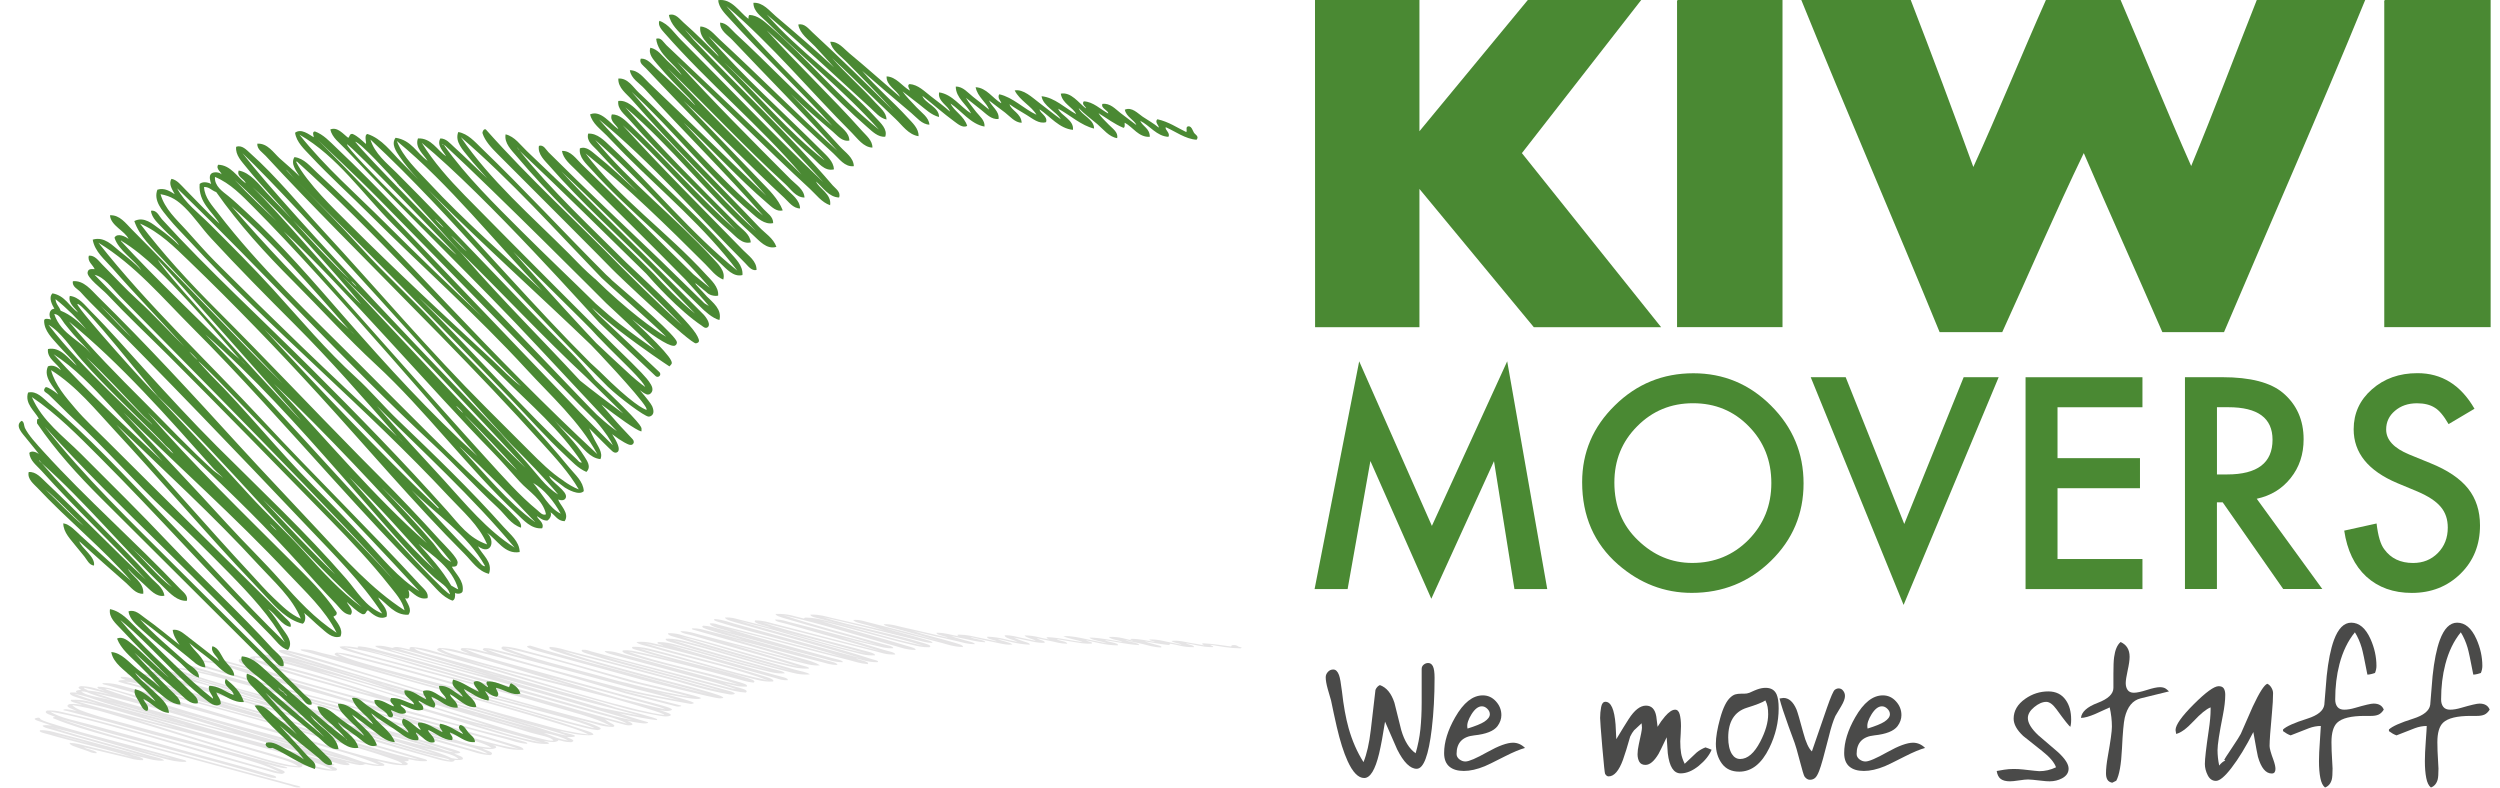 <?xml version="1.0" encoding="UTF-8"?> <svg xmlns="http://www.w3.org/2000/svg" xmlns:xlink="http://www.w3.org/1999/xlink" version="1.1" id="Layer_1" x="0px" y="0px" width="200px" height="63px" viewBox="671.09 446.656 1204.507 382.28" xml:space="preserve"> <rect x="373.573" fill="#FFFFFF" width="1804.035" height="1275.59"></rect> <g> <g> <g> <g> <g> <g> <path fill="#E5E4E5" d="M728.063,814.365c2.164,0.514,4.221,1.35,7.885,1.307c1.051-1.393-4.971-2.143-6.278-2.979 c2.036,0.643,4.715,1.286,7.329,1.907c2.421,0.578,5.1,1.521,9.128,1.307c-0.192-1.007-3.707-1.542-5.957-2.229 c-15.514-4.628-32.979-8.957-47.271-13.585c-0.344-0.086-0.687-0.172-1.029-0.258c-0.043-0.063-0.278-0.085-0.235-0.149 c0.407,0.128,0.857,0.278,1.286,0.407c19.221,4.606,35.356,10.136,53.592,14.893c2.528,0.664,5.722,1.607,10.265,1.521 c0.964-0.664-1.521-1.071-2.851-1.457c-19.393-5.593-40.842-10.65-59.742-16.371c-2.936-0.9-6.514-1.95-7.907-2.829 c-0.407-0.257,0.021-0.729-1.222-0.836c-3.899,0.579,0.043,1.586,1.351,2.058c1.886,0.686,4.114,1.371,5.464,1.907 c-0.856-0.215-3.257-0.472-4.606-0.15c-0.086,0.943,3.042,1.521,5.057,2.143c14.679,4.5,31.2,8.722,45.535,13.008 c-14.893-3.75-29.271-7.907-43.885-11.636c-2.036-0.515-4.329-1.308-7.907-1.222c-1.093,0.857,1.929,1.436,3.6,1.907 c13.179,3.857,28.607,7.179,40.992,11.1c-7.457-1.735-14.999-3.621-22.135-5.357c-2.314-0.557-4.907-1.414-8.1-1.521 c-0.45,1.093,2.979,1.971,5.121,2.764c1.136,0.407,2.421,0.814,3.557,1.222s1.929,1.028,4.243,1.071 c1.157-1.093-5.25-2.015-6-2.914C714.092,811.064,721.249,812.779,728.063,814.365z M750.22,814.9 c-6.643-1.307-12.386-3.407-18.856-4.971C737.427,811.365,744.134,813.251,750.22,814.9z M693.306,803.201 c5.529,1.199,11.314,2.957,16.929,4.371C704.663,806.372,698.921,804.615,693.306,803.201z"></path> <path fill="#E5E4E5" d="M1268.702,761.394c1.563-0.407-0.408-0.6-0.922-0.835c-0.536-0.258-0.793-0.729-2.186-0.771 c-1.886,0-0.836,0.514-1.521,0.686c-4.328-0.536-8.015-1.222-13.393-1.543c-1.736,0.321,0.643,0.793,0.214,0.985 c-2.015-0.471-4.757-0.856-7.243-1.307c-2.271-0.407-4.778-1.2-8.378-0.836c0.3,0.857,4.328,1.265,4.864,1.843 c-2.357-0.472-4.779-0.942-7.2-1.457c-2.186-0.45-4.543-1.2-8.271-1.071c-1.114,0.514,2.722,0.814,2.336,1.136 c-3.515-0.493-6.75-1.414-11.25-1.457c-1.585,0.386,1.179,0.686,0.601,0.836c-3.193-0.644-6.344-1.993-11.422-1.758 c0.236,1.2,5.465,1.65,6.493,2.443c-5.079-0.729-9.687-1.993-15.943-2.144c0.172,1.179,6.708,1.886,8.229,2.765 c-3.192-0.6-6.407-1.307-9.771-1.993c-3.064-0.621-6.965-1.649-11.229-1.457c1.906,1.2,7.628,1.907,9.428,2.915 c-5.914-0.729-10.607-2.079-17.057-2.443c-1.479,0.429,0.814,0.922,0.514,1.071c-3.942-0.578-6.406-1.864-11.678-1.907 c0.429,1.157,4.649,1.843,5.464,2.679c-2.229-0.515-4.735-1.007-7.157-1.521c-2.25-0.472-4.457-1.265-7.907-1.222 c-0.492,1.372,4.437,2.122,6.193,3.215c-4.886-0.793-8.186-2.293-14.55-2.528c-1.286,1.071,3.942,1.628,4.371,2.292 c-2.614-0.621-5.636-1.221-8.593-1.843c-2.786-0.578-5.636-1.393-9.686-1.457c-1.8,0.129,0.192,0.729-0.3,0.771 c-3.472-0.535-5.936-1.649-10.521-1.692c-0.643,1.093,4.157,1.585,5.55,2.442c-7.436-1.714-15-3.557-22.5-5.207 c-2.485-0.535-4.757-1.457-8.785-1.371c0.429,0.985,3.921,1.586,6.278,2.229c7.393,2.015,14.764,4.093,21.235,6.043 c-11.55-3.172-23.722-6.407-35.764-9.407c-1.607-0.407-3.429-1.114-6.472-0.922c0.3,1.114,4.35,1.821,7.05,2.593 c2.872,0.836,5.679,1.693,8.314,2.529c-8.271-2.101-17.229-4.157-25.864-6.129c-2.828-0.643-5.55-1.671-10.242-1.607 c-0.472,1.029,3.106,1.607,5.335,2.229c16.286,4.437,34.564,8.293,49.586,12.943c-17.679-3.771-31.5-8.507-48.235-12.407 c-2.443-0.558-5.293-1.265-9.129-1.308c-0.857,0.107-0.472,0.407-0.793,0.472c-3.985-0.793-7.136-2.485-13.735-2.229 c-0.064,0.857,2.507,1.564,4.436,2.143c14.507,4.394,31.093,8.614,44.957,12.857c-14.722-3.493-28.414-7.5-42.578-11.015 c-1.929-0.471-3.664-1.264-6.943-1.307c-0.578,0.942,3.107,1.5,5.101,2.057c15.235,4.437,31.542,8.894,45.749,13.243 c-17.656-4.307-34.671-9-51.921-13.328c-2.336-0.579-4.692-1.5-8.721-1.521c-1.607,1.543,5.871,2.571,7.585,3.6 c-4.972-1.371-10.2-2.807-15.492-4.05c-1.758-0.407-3.493-1.157-6.793-0.922c0.321,1.136,3.942,1.972,6.686,2.765 c20.078,5.743,41.442,11.507,60.321,17.229c-21.364-5.528-41.765-11.4-62.293-16.993c-2.957-0.813-5.186-1.907-9.664-2.292 c-1.071,0.557,0.75,1.093,1.907,1.457c18.664,5.914,42.021,11.121,59.828,16.906c-19.35-5.207-39.835-10.414-59.464-15.471 c-1.2-0.3-2.164-0.986-4.672-0.771c0.107,1.907,8.079,3.021,10.715,4.371c-1.972-0.621-4.222-1.2-6.45-1.757 c-2.121-0.536-3.878-1.351-7.479-1.521c-1.436,0.793,1.071,1.479,2.636,1.993c4.35,1.457,9.086,2.742,13.95,4.05 c0.321,0.086,3.878,1.222,1.907,0.686c-5.422-1.479-11.25-2.979-16.65-4.286c-1.949-0.471-3.793-1.199-7.007-1.156 c-1.157,0.514,1.071,0.856,2.036,1.156c17.378,5.101,36.257,10.179,52.414,15.236c-17.207-4.436-34.543-9.086-51.558-13.479 c-2.356-0.601-4.542-1.543-8.721-1.521c0.171,1.028,4.007,1.543,6.278,2.229c16.886,5.121,35.186,10.007,51.514,15.149 c-19.886-4.457-35.979-10.028-54.492-14.699c-2.528-0.644-4.672-1.778-9.278-1.693c-0.644,1.114,3.278,1.821,5.528,2.528 c17.186,5.443,36.278,10.5,54.106,15.687c-18.128-4.415-33.343-9.708-50.978-14.165c-2.422-0.6-5.379-1.521-9.707-1.371 c-0.943,0.985,2.507,1.629,4.393,2.229c14.678,4.65,31.542,8.808,46.671,13.243c-16.308-3.943-30.793-8.508-46.328-12.558 c-2.144-0.557-4.8-1.328-8.507-1.307c-1.736,0.836,2.313,1.328,2.421,1.757c-3.407-0.6-7.436-2.336-12.985-1.757 c0.643,1.114,4.35,1.757,7.071,2.528c2.7,0.75,5.378,1.543,8.1,2.293c16.757,4.564,35.1,8.679,48.921,13.864 c-20.613-4.436-36.835-10.093-55.692-14.85c-2.614-0.665-5.742-1.607-10.264-1.521c-1.372,0.921,1.886,1.479,3.557,1.992 c5.7,1.758,11.722,3.343,17.614,4.972c-5.722-1.436-11.936-3.043-18.171-4.371c-1.95-0.407-4.457-1.157-7.735-0.836 c-1.072,1.05,2.399,1.843,4.585,2.528c16.222,4.972,37.007,9.172,51.878,14.143l-7.264-1.585 c-16.136-4.265-32.722-8.894-49.05-13.157c-2.421-0.622-4.671-1.672-9-1.607c0.214,0.943,3.364,1.586,5.657,2.229 c16.05,4.371,32.614,8.808,48.257,13.157c0.321,0.086,9.6,2.914,10.243,3.214c-0.365-0.171-1.929-0.257-2.722-0.535 c0,0-17.058-4.543-18.729-4.972c-16.308-4.285-33.535-8.636-49.285-12.942c-1.093-0.301-2.036-0.943-4.351-0.771 c-1.156,1.028,2.271,1.8,4.308,2.442c13.628,4.351,29.936,8.25,44.571,12.236c2.293,0.621,18.985,5.356,18.985,5.356 c-7.308-1.564-14.614-3.686-18.086-4.714c-1.007-0.343-38.143-10.157-55.949-14.722c-2.786-0.707-5.143-1.714-9.472-1.992 c-1.221,1.05,2.186,1.928,4.265,2.593c13.778,4.563,30.063,8.785,45.235,12.942c1.671,0.45,17.229,4.414,27.128,7.285 c-9.964-2.399-26.249-6.835-26.636-6.942c-19.285-5.399-40.092-10.457-59.399-16.479c-0.214,0-0.429,0-0.621,0 c-0.278,0-1.265,0.278-1.114,0.493c0.836,0.921,3.729,1.757,6.193,2.421c16.649,4.543,47.935,13.093,50.142,13.758 c2.208,0.643,34.864,9.042,37.371,8.914c2.122-0.107,1.715-0.407,1.05-0.836c-2.55-1.714-29.163-8.293-31.178-8.85 c-14.379-3.922-33.107-8.657-46.35-13.329c18.879,4.8,37.093,9.771,55.563,14.657c2.486,0.793,14.079,4.414,24.643,6.257 c0.215,0.043,1.564,0.429,2.872,0.129c1.843-0.429-1.393-1.436-1.543-1.479c-23.336-6.386-23.336-6.386-25.864-7.093 c-12.235-3.343-24.899-6.621-36.45-10.028c13.929,3.492,29.207,7.735,43.328,11.485c1.607,0.429,18.771,4.95,18.771,4.95 c0.129,0.043,4.372,1.157,7.672,1.307c1.757-1.285-2.271-2.057-5.121-2.85c0,0,0,0-0.021-0.021l-4.607-1.371 c0.021-0.086-0.172-0.15-0.472-0.236l5.164,1.136c1.157,0.364,3.536,0.536,5.571,0.429c0.793-1.05-2.678-1.843-4.906-2.528 c-16.65-5.036-38.743-9.15-52.715-14.464c18.986,4.093,36.301,8.721,52.886,13.242c2.421,0.664,4.479,1.479,7.972,1.843 c1.671-1.028-1.929-1.907-3.986-2.528c-16.393-4.886-37.135-9.193-51.6-14.164c19.5,4.564,36.15,10.114,55.071,14.764 c2.485,0.601,5.464,1.65,10.028,1.372c0.836-1.136-2.742-2.015-5.121-2.765c-17.807-5.593-40.071-10.414-57.149-15.836 c23.528,5.165,43.264,11.465,64.093,17.144c1.264,0.343,2.785,0.985,5.271,0.835c0.536-1.071-3.278-1.735-5.593-2.378 c-17.613-4.972-36.214-9.965-52.542-14.936c16.735,4.007,30.664,8.871,47.485,12.771c2.314,0.535,4.907,1.479,9.149,1.221 c0.086-0.964-3.492-1.543-5.679-2.143c-16.757-4.564-33.749-9.171-48.856-14.015c20.25,4.629,36.536,10.564,56.121,15.301 c2.571,0.621,5.765,1.735,10.65,1.371c-1.028-1.05-4.886-1.629-7.457-2.379c-18.579-5.399-38.614-10.649-55.479-16.156 c18.214,4.5,33.643,10.135,52.414,14.464c2.485,0.578,5.785,1.457,10.093,1.222c0.364-0.771-2.422-1.2-4.008-1.693 c-11.399-3.535-23.228-6.899-34.756-10.328c12.449,3.128,23.999,6.686,36.899,9.643c1.778,0.407,4.05,1.071,7.136,0.836 c-1.65-1.393-5.829-2.486-9.493-3.515c-11.25-3.214-22.307-6.407-33.514-9.557c15.106,3.707,29.399,7.864,44.228,11.55 c1.993,0.493,3.857,1.307,7.265,1.307c0.3-1.028-3.386-1.692-5.614-2.293c-17.571-4.8-35.507-9.535-52.093-14.464 c17.314,4.543,34.05,9.472,51.707,13.843c2.442,0.6,4.479,1.586,8.7,1.607c0.149-0.986-3.493-1.543-5.679-2.143 c-16.929-4.629-34.393-9.407-49.757-14.079c19.735,4.972,38.721,10.265,58.35,15.15c2.85,0.707,5.1,1.649,9.15,1.992 c1.371-1.35-4.736-1.992-5.722-2.828c3.021,0.686,5.507,1.886,10.436,1.907c1.264-0.664-1.394-1.093-2.528-1.457 c-18.771-6.107-40.543-11.55-60.578-17.379c-1.051-0.3-3.322-1.136-3.814-1.222c0.578,0.064,2.807,0.793,3.879,1.072 c18.385,4.563,33.643,9.729,51.899,14.164c2.55,0.621,5.271,1.735,9.985,1.457c0.172-0.943-2.871-1.629-5.036-2.229 c-16.671-4.543-34.714-8.851-49.606-13.693c18.515,4.607,36.578,9.472,55.071,14.015c2.528,0.621,4.843,1.671,9.343,1.521 c0.278-1.029-3.407-1.629-5.614-2.293c-7.136-2.164-14.379-4.329-21.729-6.343c5.85,1.564,12.429,3.086,18.729,4.521 c2.035,0.45,4.071,1.242,7.671,1.071c0.343-0.965-3.3-1.543-5.378-2.143c-16.179-4.607-33.729-9.193-47.957-13.929 c20.1,4.586,36.813,10.222,54.921,15.149c2.464,0.665,4.886,1.715,9.257,1.758c0.429-0.836-2.399-1.437-4.179-1.993 c-13.35-4.136-28.714-8.078-41.57-12.021c15.449,3.644,28.82,7.972,44.228,11.55c2.186,0.515,4.715,1.222,8.25,1.157 c1.672-0.899-1.649-1.671-3.472-2.229c-14.613-4.436-34.756-8.078-48.256-12.407c15.664,3.579,31.028,7.5,45.942,11.186 c2.1,0.515,4.093,1.222,7.221,1.372c0.321-0.836-2.7-1.436-4.499-1.993c-6.086-1.843-13.2-3.535-19.008-5.357 c9.343,2.379,18.664,4.929,27.9,7.265c3.021,0.771,5.528,1.886,10.371,2.058c0.6-0.922-2.465-1.629-4.414-2.229 c-6.429-1.95-13.907-3.622-19.864-5.594c7.136,1.693,14.722,3.45,21.942,5.058c2.357,0.536,4.479,1.35,8.164,1.371 c0.15-0.856-3.278-1.436-5.399-2.057c-2.25-0.664-4.65-1.308-6.086-1.907c2.636,0.535,5.164,1.071,7.757,1.607 c2.529,0.514,5.036,1.221,8.743,1.457c0.621-1.2-6.321-1.65-7.093-2.529c4.586,0.965,9.557,2.144,14.336,3.064 c1.521,0.301,3.686,0.814,6,0.536c-0.9-1.179-5.851-1.8-7.029-2.679c5.036,0.9,8.765,2.443,15.386,2.765 c0.621-0.729-1.95-1.265-3.343-1.758c-1.543-0.557-3.129-1.093-4.307-1.692c2.186,0.472,4.521,0.964,6.899,1.457 c2.143,0.45,4.436,1.179,7.972,1.071c0.857-0.942-2.786-1.457-3.771-2.229c2.271,0.493,4.757,0.942,7.199,1.457 c2.25,0.472,4.351,1.2,7.586,1.222c0.279-1.136-4.586-1.479-5.035-2.229c2.293,0.429,5.186,0.878,7.885,1.307 c2.615,0.407,5.508,1.093,9,0.836c1.329-0.686-2.699-1.093-2.507-1.543c4.692,0.836,8.7,2.314,15.192,2.443 c1.094-1.222-5.399-1.715-6.149-2.529c5.421,0.75,10.436,2.015,16.457,2.379c0.601-1.114-5.722-1.65-6.493-2.443 c2.379,0.687,5.443,1.265,8.25,1.907c2.7,0.622,5.1,1.543,8.979,1.693c0.965-0.707-1.886-1.157-3.406-1.607 c-1.672-0.493-3.601-0.942-4.437-1.371c3.75,0.6,7.071,1.307,11.422,1.757c0.985-0.086,0.557-0.557,0.878-0.621 c3.771,0.535,6.021,1.757,11.465,1.692c0.428-1.028-2.914-1.199-3.9-1.907c4.436,0.558,7.307,1.843,12.922,1.907 c1.371-0.449-1.521-0.856-0.793-1.157C1258.823,760.408,1263.28,761.309,1268.702,761.394z M939.068,762.551 c-0.064-0.107-0.493-0.128-0.536-0.235c0.344,0.128,0.729,0.257,1.094,0.364C939.433,762.637,939.261,762.594,939.068,762.551 z M1087.139,763.858c-0.107-0.021-0.214-0.043-0.343-0.064C1086.903,763.815,1087.031,763.837,1087.139,763.858 c-16.093-3.343-29.421-7.864-44.292-11.743c1.007,0.257,2.035,0.536,3.063,0.793c-1.028-0.278-2.057-0.558-3.085-0.814 C1057.354,755.822,1072.696,759.915,1087.139,763.858z"></path> <path fill="#E5E4E5" d="M985.696,796.301c-0.106,0-0.214,0-0.343-0.021h-0.021 C985.312,796.301,985.675,796.301,985.696,796.301z"></path> <path fill="#E5E4E5" d="M985.696,796.301c0.021,0,0.043,0,0.064,0C985.825,796.322,985.761,796.322,985.696,796.301z"></path> <path fill="#E5E4E5" d="M921.775,797.844L921.775,797.844L921.775,797.844C921.797,797.844,921.775,797.844,921.775,797.844z"></path> <path fill="#E5E4E5" d="M978.218,778.193c-0.6-0.192-1.885-0.471-2.485-0.643c-18.386-5.014-36.021-10.285-54.621-15.149 c-2.828-0.729-5.85-1.715-10.436-1.907c-2.314,1.157,1.564,2.186,3.793,2.979c2.55,0.899,5.593,1.757,8.015,2.528 c-5.036-1.243-9.771-2.55-14.679-3.75c-1.65-0.407-3.278-0.985-6.129-0.985c-2.229,0.836,0.964,1.564,1.95,2.143 c-4.05-0.707-6.257-2.207-12.836-2.143c-2.121,1.114,2.121,1.928,3.6,2.678c-4.863-0.899-6.813-2.464-14.442-2.764 c-2.571,0.75-0.343,1.649,0.985,2.229c2.271,0.985,5.122,1.886,8.079,2.765c-2.464-0.687-4.929-1.394-7.414-2.079 c-4.436-1.222-8.271-2.807-15.129-3.364c-2.014,0.15-0.429,1.329-1.393,1.157c-1.757-0.429-3.364-0.879-5.765-1.157 c-1.585-0.064-1.5,0.321-2.356,0.45c-2.144-0.407-4.715-1.371-8.314-0.985c0.515,0.985,3.899,1.606,6.235,2.292 c27.493,8.058,57.3,15.686,84.492,23.722c9.278,2.743,31.265,9.192,32.314,9.493c0.578,0.171,1.221,0.364,1.864,0.535 c-0.644-0.129-1.329-0.235-1.95-0.364c-2.679-0.535-5.035-1.093-6.964-1.586c-3.879-0.985-40.629-11.678-58.265-16.499 c-18.707-5.101-36.643-10.564-55.756-15.45c-2.743-0.707-5.551-1.564-9.493-1.907c-1.735,0.043-0.536,0.621-0.9,0.686 c-2.143-0.321-5.614-1.093-8.807-0.535c0.192,1.135,3.75,1.971,6.364,2.764c8.314,2.443,17.357,4.65,25.843,6.965 c22.8,6.214,47.335,12.085,68.828,18.514c10.778,3.235,23.313,6.214,30.471,10.179c-22.843-5.743-44.464-11.786-65.656-17.914 c-18.515-5.357-37.328-10.8-57.171-15.771c-2.851-0.707-5.571-1.692-10.157-1.843c-2.4,0.814,0.364,1.671,1.586,2.293 c-2.679-0.729-5.829-1.414-8.786-2.143c-2.764-0.687-5.121-1.822-10.179-1.758c-0.449,0.686,2.101,1.05,3.472,1.457 c10.265,3.064,20.743,6.021,31.285,8.957c30.064,8.4,61.093,16.736,89.421,25.414c5.7,1.736,11.571,3.472,15.536,5.508 c-2.336-0.215-4.993-0.644-6.879-1.008v-0.021c-5.807-0.985-10.586-2.293-15.235-3.578c-6.257-1.715-12.6-3.429-18.793-5.121 c-25.071-6.836-47.485-14.207-71.163-21.279c-10.243-3.063-20.058-6.449-31.5-9.192c-1.586-0.386-3.6-1.028-6.536-0.771 c-0.835,0.985,2.058,1.778,4.007,2.443c6.215,2.186,13.329,4.114,19.629,6.192c-3.407-1.05-7.307-2.078-10.886-3.15 c-3.407-1.028-7.093-2.421-12.621-2.678c-1.457,0.771,2.378,0.942,2.807,1.521c-3.899-0.75-6.407-2.186-12.492-2.229 c-1.564,0.514,1.457,0.921,1.093,1.156c-0.558-0.278-3.879-0.343-4.95-0.085c-1.307,0.257-0.814,0.921-0.493,1.221 c-0.792-0.128-1.906-0.192-3-0.192c-0.942,0-1.885,0.043-2.593,0.192c-1.542,2.229,4.864,3.279,7.758,4.736 c-5.336-1.329-10.243-2.808-15.15-4.136c-1.671-0.45-3.3-1.093-6.043-1.222c-1.929,0.643,0.086,1.351,0.814,1.843 c-1.993-0.321-4.564-0.814-8.186-0.535c-2.593,1.328,1.543,2.528,3.942,3.364c2.765,0.964,6.129,1.843,8.894,2.678 c35.85,10.715,78.214,20.036,114.085,30.622c6.063,1.778,13.307,3.428,16.393,5.742c-8.614-0.75-12.707-2.442-17.7-3.985 c-19.007-5.893-39.214-11.55-59.464-17.058c-21.814-5.957-45.085-11.678-65.378-17.828c-1.222-0.364-2.058-1.136-4.886-0.985 c-0.064,0.878,3.15,1.564,5.336,2.229c2.293,0.686,5.442,1.243,6.686,1.907c-2.379-0.664-5.614-1.372-8.85-1.993 c-2.937-0.557-6.75-1.521-11.765-0.921c1.778,1.821,7.35,3.171,11.893,4.521c13.95,4.135,38.807,10.949,52.414,14.893 c-19.114-5.036-47.313-13.329-65.957-18.429c-2.571-0.707-5.143-1.757-9.899-1.693c-0.172,1.265,6.686,1.886,7.907,2.829 c-1.243-0.278-5.186-0.771-6.771-0.15c1.35,1.543,8.807,2.679,11.507,3.9c-2.593-0.814-6.235-1.564-9.664-2.293 c-3.172-0.664-6.643-1.8-12.515-1.371c0.386,1.436,4.993,2.399,8.271,3.449c10.114,3.215,21.3,6.364,31.114,9.343 c-6.771-1.821-13.264-3.813-20.485-5.593c-5.593-1.371-10.371-2.828-15.429-4.199c-1.543-0.429-3.171-1.136-6.107-1.072 c-1.135,0.708,1.479,1.094,2.165,1.607c-2.4-0.043-3.129,0.043-3.579,0.386c-0.771,0.601,6.3,2.015,8.293,2.593 c8.914,2.593,18.557,5.058,26.936,7.35c24.535,6.687,47.421,13.114,71.143,19.758c8.871,2.485,17.699,5.057,25.221,7.735 c2.551,0.9,5.7,1.843,6.279,2.979c-15-2.55-26.422-6.086-37.907-9.493c-11.571-3.428-23.399-6.813-34.8-10.264 c-19.95-6.021-40.157-12.107-61.371-17.765c-2.914-0.771-6.064-1.971-11.4-1.843c-0.813,0.644,2.036,0.943,3.215,1.308 c1.436,0.429,2.743,0.836,4.179,1.222c32.378,8.828,63.899,17.85,95.056,26.871c11.4,3.3,23.336,6.514,31.972,10.328 c-7.886-0.814-11.143-2.657-15.771-4.136c-17.528-5.614-37.414-10.628-56.528-15.836c-10.949-2.979-21.257-6.085-31.499-9.192 c-7.672-2.314-15.321-4.778-23.357-6.964c-2.55-0.687-5.1-1.736-9.535-1.843c-1.265,0.921,2.014,1.393,3.235,1.992 c-4.007-0.729-5.465-2.035-11.507-2.293c-2.314,0.515-0.644,1.394,0.192,1.843c-2.657,0.043-3.235,0.857-2.057,1.308 c-0.793-0.043-3.45-0.235-3.472,0.15c-0.472,1.199,3.129,2.1,5.7,2.914c2.721,0.878,6.043,1.649,8.035,2.442 c-3.643-0.75-6.856-2.314-13.199-1.993c-1.136,1.157,4.371,1.801,5.207,2.529c-1.157-0.301-3.407-0.707-6.043-0.45 c-2.957,1.307,1.886,2.442,3.643,3.364c-0.922-0.214-2.078-0.429-3.172-0.621c-1.757-0.279-2.421-0.301-2.699-0.236 c-1.801,0.515,0,0.536,1.5,0.922c3.836,0.985,7.521,2.035,10.414,2.764c14.614,3.665,27.171,7.693,40.971,11.165 c9.536,2.399,18.771,4.886,27.557,7.35c9.107,2.55,18.086,5.186,23.765,8.271c-18.707-4.95-35.936-10.329-54.192-15.472 c-15.879-4.457-31.479-9.192-49.199-13.157c-2.465-0.557-5.165-1.479-9.472-1.222c-2.25,1.329,2.421,2.229,4.05,3.129 c-1.222-0.043-1.007,0.3-1.157,0.536c7.607,3.235,17.442,6.192,27.536,8.957c29.228,7.971,58.863,15.964,87.855,23.871 c1.094,0.3,2.165,1.007,4.672,0.771c0.386-0.558-1.778-0.836-2.957-1.157c-18.729-5.1-37.543-10.157-56.143-15.235 c-19.907-5.422-40.371-10.758-57.385-16.843c16.307,4.992,34.07,9.729,51.792,14.464c16.607,4.436,33.214,8.979,48.729,13.543 c0.856,0.257,2.207,0.771,4.114,0.621c0.985-0.942-2.636-1.5-4.457-2.057c-14.422-4.394-30.429-8.293-45.086-12.558 c-12.6-3.664-25.8-7.199-38.656-10.714c-7.758-2.121-17.314-3.942-21.236-6.814c11.314,2.015,20.614,4.607,29.829,7.114 c25.542,6.965,49.542,14.443,74.87,21.364c2.293,0.621,4.114,1.5,7.715,1.757c3.192-0.942-0.107-1.886-1.779-2.593 c-1.885-0.813-3.899-1.692-5.936-2.292c3.536,0.6,5.786,1.992,10.029,2.143c0.899-0.45-1.179-0.836-2.058-1.071 c-26.186-7.136-52.628-14.186-78.621-21.278c-4.479-1.222-9.343-2.4-13.436-3.75c-4.114-1.351-8.722-2.786-9.985-4.586 c11.679,1.929,19.714,4.735,28.5,7.35c17.656,5.25,34.328,10.607,51.856,15.836c4.308,1.285,9,2.593,13.371,3.899 c4.329,1.286,9.193,2.786,16.457,3.215c1.521-0.172,1.993-0.943,1.136-1.308c2.443,0.493,4.736,1.179,7.393,1.758 c2.357,0.514,5.058,1.371,9.215,1.071c1.949-0.922-1.243-1.715-2.486-2.379c0.75-0.128,1.972-0.149,1.758-0.535 c-5.186-2.293-12.622-4.2-19.65-6.129c-21.406-5.828-43.092-11.55-62.613-17.765c14.678,4.051,30.235,7.907,44.999,11.937 c7.415,2.014,14.528,4.071,21.493,6.192c5.271,1.607,10.457,3.235,15.836,4.735c1.757,0.493,3.3,1.286,6.643,1.308 c1.928-0.579-0.75-1.05-1.265-1.521c2.164,0.515,4.071,1.093,6.879,1.457c1.972,0.107,1.757-0.364,2.979-0.45 c1.843,0.429,4.992,1.222,8.722,0.771c1.393-0.985-2.743-1.714-3.129-2.293c4.136,0.75,7.007,2.144,13.8,2.058 c2.357-0.643-0.107-1.393-0.771-1.993c2.786,0.3,2.207-0.793,1.95-0.985c2.485,0.407,4.564,1.242,8.936,0.985 c0.921-0.664-1.5-1.136-2.829-1.521c-22.393-6.707-46.264-13.028-68.699-19.671c-24-7.114-50.399-13.757-71.464-21.278 c16.672,2.657,28.414,6.557,41.4,10.114c21.235,5.785,41.014,11.957,61.027,18.063c13.629,4.157,27.364,8.25,41.722,12.172 c3.257,0.878,5.979,2.014,10.843,2.442c1.264-0.106,1.543-0.471,1.607-0.921c1.199,0.171,3.771,0.086,3.856-0.3 c0.964-1.2-2.636-1.972-4.157-2.829c2.207,0,2.614-0.086,2.979-0.45c0.558-0.578-5.614-2.143-7.606-2.764 c-8.7-2.657-17.851-5.293-26.229-7.586c-2.936-0.793-5.829-1.607-8.7-2.4c-21.257-5.893-41.143-11.721-62.378-17.507 c-12.171-3.321-23.679-6.771-33.214-10.328c9.043,1.007,15.643,2.807,22.156,4.521c19.65,5.143,38.443,10.479,56.485,15.921 c21.064,6.343,41.271,13.05,63.343,19.05c3.129,0.857,5.7,2.079,10.864,2.379c2.657-1.457-2.593-2.293-3.985-3.3 c5.807,1.114,8.893-0.622,4.992-1.607c4.521,0.793,7.543,2.614,14.936,2.293c0.386-1.286-3.836-2.122-6.578-2.979 c-14.528-4.521-30.45-8.657-46.242-12.793c-6.407-1.672-11.979-3.536-18.493-5.121c-13.007-3.193-24.128-6.9-35.957-10.479 c-8.807-2.679-18.278-5.229-27.407-7.736c-5.25-1.436-11.271-2.593-14.442-4.371c38.271,10.028,73.307,20.828,112.242,30.621 c9.793,2.465,18.75,5.143,28.393,7.586c3.192,0.793,5.464,1.992,10.265,2.378c0.707-0.6-1.543-1.071-2.851-1.457 c-1.436-0.407-3.064-0.878-4.5-1.221c-22.35-5.508-43.028-11.314-64.135-17.079c-20.957-5.721-43.243-11.421-60.707-17.828 c-2.442-0.9-5.893-1.886-5.593-3.129c1.114,0,1.886,0.064,2.571,0.172c1.05,0.149,1.864,0.343,3.107,0.45 c9.321,3.813,20.957,7.328,33.106,10.628c12.15,3.321,23.528,6.793,36.172,9.943c22.264,5.55,39.471,12.278,61.328,17.828 c2.979,0.75,6.363,1.886,11.742,1.757c1.564-0.664-1.993-1.114-1.907-1.457c1.393,0.215,2.422,0.515,4.757,0.536 c1.157-0.15,2.594-0.622,1.95-0.986c2.186,0.343,2.872,1.029,6.407,1.072c3.107-0.943-1.735-2.015-2.078-2.594 c1.8,0.172,3.278,0.086,3.813-0.235c1.329-0.771-6.835-1.907-7.05-2.593c1.864,0.343,5.957,1.222,7.05,1.414 c1.093,0.193,6.515,1.008,9,0.429c0.215-1.157-3.407-1.95-5.742-2.764c-12.558-4.286-26.314-8.187-40.286-12.086 c-5.571-1.564-11.442-3.15-16.778-4.735c-10.436-3.129-23.014-6.215-33.578-9.407c-8.914-2.7-19.328-5.614-29.057-8.271 c-1.028-0.278-3.9-1.157-3.9-1.157c0.644,0.043,2.679,0.814,3.9,1.157c31.757,8.657,63.214,17.378,93.813,26.1 c8.1,2.314,15.857,4.757,24.321,6.879c2.85,0.707,5.571,1.563,9.472,1.992c2.807-0.621,0.793-1.35-0.215-1.843 c-3.407-1.649-9.428-3.128-12.878-4.371c2.7,0.9,6.3,1.692,9.578,2.528c3.149,0.814,5.808,2.015,10.972,2.143 c1.692-0.75-0.686-1.563-1.886-2.292c-0.729-0.45-1.5-0.9-2.101-1.394c3.922,1.071,8.893,2.443,10.136,2.743 c0.558,0.129,1.093,0.171,1.5,0.171c0.601,0,1.007-0.085,1.136-0.106c1.393-0.321,0.279-1.136-1.929-2.101 c1.008,0.193,1.993,0.407,3.086,0.579c0.771,0.128,1.586,0.257,2.422,0.386c0.429,0.063,0.856,0.128,1.328,0.171 c0.257,0.021,0.472,0.064,0.793,0.086c0.128,0.021,0.343,0.021,0.578,0.043c0.043,0,0.45,0,0.665,0 c0.021,0,0.578-0.043,0.856-0.129c0.321-0.086,0.364-0.149,0.407-0.214c0.043-0.172-0.086-0.172-0.129-0.215 c-0.063-0.043-0.128-0.063-0.192-0.085c-0.107-0.043-0.235-0.086-0.3-0.107l-0.493-0.15l-0.899-0.257l-1.779-0.515 c-1.178-0.343-2.357-0.686-3.428-1.028c-2.165-0.686-4.18-1.328-5.915-1.864c-0.214-0.086-0.429-0.15-0.643-0.214 c-0.021-0.021-0.043-0.021-0.086-0.043c7.2,1.457,15.364,3.043,17.979,3.214l0.172-0.086l0.085-0.214 c0.064-0.172,0.879-0.493-20.229-5.871c-0.021,0-1.285-0.45-1.8-0.622c-3.042-0.942-5.378-1.757-8.485-2.614 c-25.928-7.071-50.55-14.485-76.285-21.514c-4.328-1.179-9.707-2.293-11.121-3.985c18.386,4.628,35.442,9.749,52.264,14.85 c15.021,4.543,46.971,13.563,51.321,14.699c4.929,1.286,16.371,3.579,18.364,3.579c0.664,0,1.071-0.064,1.393-0.107 c0.857-0.128,1.714-0.45,0.836-1.114c-0.386-0.3-2.486-1.028-5.25-1.929c0.878,0.172,1.564,0.343,3.043,0.493 c0.235,0,0.492,0.064,1.307,0c0.107,0,0.215-0.021,0.3-0.043l0.193-0.021l0.085-0.021l0.193-0.043 c0.643-0.128,0.943-0.3,1.007-0.428c0.15-0.279-0.171-0.429-0.407-0.601c-1.113-0.578-2.613-0.985-4.05-1.436 c-1.457-0.429-2.914-0.814-4.35-1.2c-2.872-0.771-5.55-1.479-7.843-2.078c-1.328-0.364-44.979-12.258-65.335-17.936 c-6.857-1.907-13.5-3.986-18.343-6.279c28.906,6.365,75.813,20.979,77.764,21.515c1.928,0.536,24.771,6.364,24.771,6.364 c0.236,0.064,0.558,0.086,0.879,0.086c0.364,0,0.729-0.043,1.007-0.107c0.558-0.129,0.622-0.343,0.129-0.472l-23.271-5.936 c-1.992-0.493-4.671-1.179-6.406-1.778c0.792,0.193,1.563,0.364,2.335,0.558c1.479,0.406,7.843,1.8,9.021,2.035 c11.636,2.4,22.436,4.265,22.543,4.286l0.921,0.149l0.857-0.214c0.9-0.236,2.314-0.601-16.8-5.422 c8.442,1.843,15.985,3.193,18.942,3.193c0.258,0,0.472,0,0.664-0.021c0.665-0.086,1.094-0.236,1.094-0.407 C1006.847,784.9,989.64,780.829,978.218,778.193z M728.728,781.236c3.729,0.9,9.492,2.571,13.714,3.836 C738.756,784.129,733.142,782.437,728.728,781.236z M830.084,813.379c-9.857-2.528-21.536-6-31.586-8.957 C808.312,806.972,820.312,810.336,830.084,813.379z M717.648,781.044c2.058-0.45,32.422,10.393,34.778,11.035 C749.685,791.522,717.435,781.622,717.648,781.044z M720.756,784.065c-3.3-0.857-6.643-1.715-11.55-2.229 c-0.472-0.493-2.015-0.75-1.95-1.372C712.271,781.494,717.327,782.908,720.756,784.065z M710.47,783.379 c1.222,0.429,2.572,0.879,3.836,1.308c2.551,0.857,6.086,1.629,8.015,2.528c-3.664-1.714-14.1-2.442-16.371-4.972 C708.542,782.286,709.356,782.973,710.47,783.379z M703.721,787.044c9.492,1.606,17.378,3.878,24.921,6.128 c7.564,2.25,15.472,4.436,22.864,6.664C735.713,795.808,718.463,791.522,703.721,787.044z M799.141,816.208 c-3.557-0.9-6.792-1.95-10.05-2.915c-19.649-5.807-38.55-11.936-58.221-17.828c20.25,5.293,42.985,10.907,62.656,16.843 c6.536,1.972,14.508,3.814,17.7,6.343C806.276,818.137,802.763,817.129,799.141,816.208z M807.155,813.229 c7.543,2.207,16.264,4.35,20.807,7.114c-9.856-1.693-17.55-3.965-24.856-6.279c-7.286-2.292-15.45-4.414-22.864-6.664 c-14.85-4.521-30.321-8.914-45.364-13.393C758.405,800.329,784.205,806.501,807.155,813.229z M755.513,798.379 c0.986,0.343,2.871,0.836,0.515,0.301c-17.872-5.036-37.972-9.558-53.378-15.15c5.571,0.814,9.985,2.786,14.507,4.2 c10.671,3.364,23.421,6.493,35.014,9.729C753.134,797.801,754.249,798.101,755.513,798.379z M748.271,795.465 c-0.021-0.064-2.808-0.686-3.687-0.921c-8.378-2.293-17.271-4.779-25.156-7.114c8.078,1.992,16.8,4.649,25.199,7.05 C745.741,794.779,748.185,795.315,748.271,795.465z M775.655,800.887c-10.5-2.571-20.164-5.422-30.063-8.122 c-11.786-3.214-22.821-6.235-32.872-9.643c22.95,4.993,43.479,11.443,63.3,17.593c1.114,0.343,3.644,0.857,4.114,1.093 C779.577,801.637,776.748,801.165,775.655,800.887z M800.77,807.336c-0.043-0.063,2.207,0.515,2.808,0.771 C803.619,808.15,801.37,807.572,800.77,807.336z M816.22,810.7c-7.758-2.356-16.543-4.521-24.321-6.878 c-15.601-4.715-24.664-7.308-40.393-11.936c32.528,8.485,55.542,16.843,89.785,25.414 C831.862,815.394,823.977,813.058,816.22,810.7z M727.377,777.551c4.65,0.278,7.521,1.521,11.122,2.528 c17.635,4.929,106.092,29.207,121.392,34.564C847.184,810.208,748.077,783.465,727.377,777.551z M781.827,790.022 c29.035,8.271,59.871,16.843,88.199,25.35c-9.643-1.586-16.436-3.943-23.7-6.129c-7.307-2.186-14.893-4.307-22.628-6.429 c-15.643-4.264-29.015-9.042-44.507-13.242C765.97,785.715,780.948,789.765,781.827,790.022z M773.384,787.729 c-0.235,0-2.764-0.664-3.643-0.985C769.977,786.744,772.506,787.408,773.384,787.729z M820.869,794.993 c-0.813-0.128-58.885-17.356-62.078-19.264C762.562,776.758,819.369,794.565,820.869,794.993z M741.713,773.501 c0.086-0.086,0.321-0.043,0.321,0c11.015,1.735,20.765,4.607,29.207,7.114c7.586,2.25,14.507,4.479,22.157,6.879 c0.149,0.042,0.321,0.106,0.514,0.149c1.243,0.3,2.314,0.558,2.679,0.686c-0.45-0.149-1.714-0.429-2.679-0.686 c-1.714-0.407-3.643-0.836-4.221-0.985C773.812,782.329,756.734,777.958,741.713,773.501z M881.641,815.051 c-8.015-2.101-16.136-4.543-23.722-6.814c-7.393-2.207-14.785-4.436-22.199-6.664c-18.9-5.7-37.95-11.443-57.386-16.907 c21.407,5.036,40.285,10.843,58.886,16.692c6.942,2.187,13.842,4.394,20.828,6.579c6.3,1.972,12.771,4.028,20.078,5.807 c2.4,0.579,5.871,1.008,6.707,1.907C885.24,815.929,882.434,815.265,881.641,815.051z M841.526,801.765 c11.85,3.172,25.479,7.286,36.985,11.015C865.44,809.544,853.505,805.472,841.526,801.765z M889.076,815.158 c-1.2-0.129-2.144-0.301-3.235-0.45c-3.707-1.864-8.765-3.429-13.886-4.972C878.233,811.129,887.147,812.543,889.076,815.158z M886.954,811.857c-3.878-0.429-5.464-1.436-7.82-2.229c-6.9-2.293-14.808-4.521-22.521-6.729 C866.79,805.601,877.955,808.665,886.954,811.857z M844.227,800.158c10.8,3.128,21.429,6.3,31.778,9.449 c-11.786-2.785-22.757-5.893-33.514-9.106c-11.144-3.321-22.029-6.729-33.258-9.965 C821.084,793.622,832.763,796.857,844.227,800.158z M807.177,784.065c24.793,6.621,51.643,14.121,76.135,21.278 c0.301,0.149,0.279,0.171-0.343,0.086C856.548,798.551,831.604,791.372,807.177,784.065z M903.219,812.372 c-1.436,0.064-2.593-0.536-3.985-0.922c-9.364-2.55-19.179-5.507-28.157-8.186 C881.426,806.115,896.147,808.579,903.219,812.372z M918.39,810.165c-12.578-2.079-21.643-5.186-31.307-8.121 c-9.664-2.937-19.692-5.829-28.843-8.808C877.483,798.465,900.519,804.165,918.39,810.165z M774.37,769.516 c4.135,1.093,7.307,2.485,11.293,3.664c11.699,3.492,23.978,6.878,36.643,10.328c15.492,4.222,29.506,8.679,44.163,13.307 c0.064,0.021,0.129,0.043,0.193,0.064c1.2,0.301,2.293,0.601,2.7,0.729c-0.493-0.149-1.822-0.449-2.7-0.729 c-1.607-0.407-3.386-0.856-3.857-0.964c-25.907-6.472-51.343-13.157-76.071-19.907c-4.457-1.222-8.528-2.528-12.771-3.836 c-4.179-1.264-9.407-2.528-10.735-4.285C768.477,768.144,771.306,768.701,774.37,769.516z M855.369,781.087 c-11.914-3-34.907-10.864-47.229-14.015C820.505,769.965,844.27,777.315,855.369,781.087z M927.454,800.607 c-17.936-4.521-58.542-16.757-80.143-22.949C867.026,782.844,908.533,795.036,927.454,800.607z M851.705,778.322 c-0.215-0.107,1.843,0.407,2.25,0.621C854.19,779.029,852.134,778.537,851.705,778.322z M900.411,794.308 c6.771,1.778,15.814,4.394,22.886,6.579l-1.007-0.301c0.343,0.107,0.686,0.215,1.007,0.301 C915.583,798.979,907.976,796.473,900.411,794.308c0.279,0.086,0.579,0.15,0.879,0.236L900.411,794.308z M899.598,794.029 c0.063,0.064-2.187-0.515-2.808-0.771c0,0,0.021,0,0.064,0c-0.021,0-0.043-0.021-0.043-0.021 C896.747,793.172,898.997,793.751,899.598,794.029c0.021-0.021-0.021-0.021-0.064-0.021 C899.555,794.008,899.576,794.029,899.598,794.029z M826.312,771.037c7.136,1.971,16.735,4.735,24.578,7.05 C843.348,776.201,833.876,773.394,826.312,771.037z M818.19,771.122c-4.992-1.307-12.707-3.235-18.257-4.907 C805.205,767.479,812.491,769.494,818.19,771.122z M848.233,784.065c-1.692-0.407-3.664-0.836-4.307-1.008 c-16.051-4.371-32.357-9.021-46.8-13.692c17.807,4.179,34.371,9.514,50.507,14.55 C847.805,783.958,848.02,784.022,848.233,784.065c1.114,0.257,2.078,0.492,2.528,0.643 C850.27,784.558,849.134,784.301,848.233,784.065z M846.884,782.672c-13.607-4.307-27.215-8.742-42.879-12.621 c-2.485-0.621-5.121-1.307-7.949-1.907c-2.594-0.557-6.407-1.179-5.614-2.293c7.179,0.75,12.257,2.25,17.229,3.601 c33.106,9.021,91.97,28.328,96.963,29.764C883.783,794.115,865.055,788.437,846.884,782.672z M929.554,807.122 c-12.514-2.4-22.563-5.957-33.106-9.021c0.172,0.043,0.343,0.086,0.515,0.129c-0.172-0.043-0.343-0.107-0.515-0.15 C906.69,800.65,919.161,804.079,929.554,807.122c-0.063-0.043-0.149-0.043-0.235-0.064 C929.404,807.079,929.469,807.101,929.554,807.122z M931.333,805.729c-8.078-1.758-15.429-4.071-22.414-6.193 c-24.064-7.307-63.707-19.843-87.729-27.171c25.864,6.472,65.186,19.179,90.557,26.25c4.2,1.179,8.164,2.442,12.236,3.664 c3.985,1.2,10.436,2.164,11.207,3.9C933.497,806.372,932.19,805.9,931.333,805.729z M942.368,806.094 c-5.271-0.664-8.25-2.422-11.914-3.664C935.383,803.158,939.711,804.637,942.368,806.094z M942.047,803.801 c-5.786-0.9-9.535-2.528-13.993-3.9c-3.643-1.114-7.135-2.229-10.82-3.3c1.414,0.386,2.957,0.793,4.542,1.222 c-23.636-6.707-95.678-27.129-116.827-34.821c26.014,6.75,92.592,27.664,116.849,34.843 C928.419,799.644,936.133,801.808,942.047,803.801z M841.162,768.059c-4.007-1.222-8.507-2.743-10.543-3.986 c-0.021-0.064,0.15-0.064,0.343-0.086c34.8,8.486,64.992,18.021,98.186,26.872c-4.693-0.922-8.551-2.079-12.75-3.129 c-21.257-5.357-42.321-10.607-63.171-16.307C849.498,770.415,845.19,769.279,841.162,768.059z M955.054,799.986 c-1.093,0.064-1.8-0.257-2.336-0.386c-23.999-6.021-45.878-13.114-69.127-19.371c11.528,2.979,24.942,6.214,36.964,9.493 C932.64,793.022,946.226,796.087,955.054,799.986z M870.947,771.358c-12.749-3.472-26.678-6.707-37.478-10.564 c17.485,2.614,27.856,7.093,41.143,10.714c13.328,3.644,25.606,7.5,39.128,11.101 C900.111,779.158,884.919,775.172,870.947,771.358z M970.911,797.93c-3.75-0.986-13.714-3.75-13.821-3.793 c-0.021,0-0.043,0-0.064,0c-23.25-6.579-91.714-26.4-114.984-32.743c4.606,1.265,14.742,3.707,26.999,7.114 c35.229,9.771,87.278,24.472,87.278,24.472s6.964,1.907,7.265,1.972C968.232,796.451,970.183,797.394,970.911,797.93z M856.012,761.93c2.657,0.235,45.814,12.643,48.021,13.222C901.719,774.851,856.269,762.872,856.012,761.93z M961.247,789.808 c0.643,0.172,12.321,3.278,16.242,4.329c-6.449-1.243-15.085-3-19.371-3.922c-16.586-4.95-34.414-9.771-49.606-14.593 c-0.064-0.021-0.107-0.043-0.172-0.064c0.021,0,0.043,0.021,0.064,0.021c-0.149-0.042-0.3-0.085-0.45-0.149 c0.15,0.043,0.279,0.086,0.386,0.128c-0.171-0.042-0.343-0.106-0.535-0.171c-0.622-0.193-1.222-0.386-1.821-0.578 C924.24,779.693,942.476,785.072,961.247,789.808z M902.361,772.88c1.265,0.278,4.821,1.242,6.729,1.843 c-0.085-0.021-0.171-0.043-0.257-0.064c0.086,0.021,0.172,0.043,0.257,0.086C907.826,774.465,904.269,773.501,902.361,772.88 c0.086,0.042,0.172,0.063,0.278,0.085C902.533,772.943,902.447,772.922,902.361,772.88z M899.019,771.894 c-0.021,0-0.064,0-0.107-0.021C898.954,771.894,898.976,771.894,899.019,771.894c-0.235,0.021-2.764-0.643-3.643-0.964 c0.021,0,0.064,0,0.107,0.021c-0.043-0.021-0.064-0.021-0.107-0.043C895.611,770.908,898.14,771.572,899.019,771.894z M878.447,766.516c0.021,0.149,0.771,0.149,0.814,0.3c0.601,0.043,21.771,6.472,27.964,8.378 c-9.235-2.807-41.914-11.699-47.057-13.585C862.891,761.779,875.319,765.572,878.447,766.516z M988.739,793.387 c0.236,0.128,0.236,0.235,0.236,0.3c-1.286-0.064-6.857-0.75-21.043-4.607c-1.157-0.321-2.657-0.643-4.008-1.007 c-25.264-6.9-46.285-13.757-70.842-20.764c1.114,0.3,2.229,0.6,3.3,0.899c22.222,6.064,46.136,11.808,68.55,17.679 C965.618,786.058,985.954,791.93,988.739,793.387z M965.747,784.044c1.714,0.514,3.321,1.007,7.864,2.25 c2.271,0.621,4.929,1.328,7.778,2.1c1.414,0.386,2.85,0.793,4.264,1.2c1.372,0.407,2.829,0.857,3.644,1.285 c0.043,0.021,0.064,0.043,0.106,0.086c-0.514-0.086-1.093-0.192-1.563-0.3c-1.65-0.343-3.236-0.707-4.736-1.071 c-3-0.729-13.907-3.493-15.386-3.879c-1.457-0.386-24.921-7.371-35.935-10.906 C943.032,777.915,964.032,783.529,965.747,784.044z M943.89,779.458c-16.436-4.157-34.328-8.314-49.906-12.942 c-5.101-1.5-11.207-2.979-13.564-4.972C904.483,766.88,922.697,773.501,943.89,779.458z M996.153,786.551 c-4.199-0.771-10.092-1.886-16.221-3.15c-2.486-0.514-6.493-1.436-10.586-2.399c-10.735-2.871-21.878-5.722-32.593-8.657 c-11.979-3.257-24.449-6.6-33.643-10.307c-0.085-0.021-0.75-0.021-0.75-0.021c0-0.021,0.021-0.043,0.021-0.086 c-0.021,0.043,0.622,0.064,0.707,0.107c0.086,0.021,0.364,0.042,0.493,0.042c23.229,5.829,69.042,18.364,70.82,18.857 C974.554,781.001,991.418,785.201,996.153,786.551z M970.054,778.001l-0.064,0.021c-1.007-0.257-2.078-0.493-3.171-0.771 c-3.064-0.771-5.786-1.586-8.143-2.229c-16.693-4.564-34.692-8.722-47.015-13.929c22.136,5.121,42,11.229,61.714,16.843 c1.8,0.515,24.429,5.851,28.521,7.028C996.454,784.15,984.047,781.751,970.054,778.001z"></path> </g> </g> </g> </g> <g> <g> <g> <g> <path fill="#4A8933" d="M776.191,776.223c-2.058,3.386,3.899,5.293,3.729,7.778c-3.814-1.393-7.436-4.543-11.808-4.351 c-1.05,2.422,2.036,4.693,1.864,6.215c-13.136-10.308-24.363-22.5-36.363-33.578c-4.008-3.707-7.778-8.765-13.672-9.943 c-0.729,4.136,3,7.136,5.293,9.643c7.607,8.25,15.6,15.9,23.314,23.614c-5.894-4.929-11.786-11.313-17.722-16.157 c-1.907-1.563-4.671-4.135-7.457-2.785c1.929,5.143,6.536,8.7,10.243,12.429c3.835,3.835,7.8,7.735,10.886,11.507 c-3.493-3.321-7.564-6.172-11.508-9.321c-3.707-2.957-7.479-7.8-12.428-8.079c0.942,5.443,6.406,8.657,10.264,12.429 c3.986,3.9,8.25,7.672,11.186,11.507c-3.214-2.078-5.614-4.949-9.942-5.914c-0.814,2.1,0.899,4.265,1.864,5.914 c0.942,1.607,1.886,4.457,4.05,4.672c1.629-2.079-1.329-4.028-1.864-5.914c4.179,2.057,7.521,6.557,12.429,6.835 c-0.193-4.542-4.457-7.563-7.457-10.563c-3.172-3.172-7.05-5.743-9.021-9.021c3.171,2.979,6.664,5.893,10.264,8.699 c3.429,2.679,6.986,6.644,11.808,6.836c0.043-2.871-2.765-4.929-4.65-6.836c-6.064-6.063-12.643-12.578-17.721-18.342 c7.285,6.643,14.699,13.542,22.07,19.885c2.314,1.993,4.929,5.379,8.7,4.672c0.45-2.422-1.972-4.157-3.407-5.593 c-11.55-11.55-24.449-22.843-34.199-34.821c14.207,11.528,26.828,27.407,41.335,38.55c1.8,1.393,4.864,4.2,7.457,2.186 c0-2.614-1.628-3.558-2.164-5.593c4.436,1.414,8.143,5.078,13.371,4.671C783.349,782.286,779.812,779.201,776.191,776.223z"></path> <path fill="#4A8933" d="M894.005,802.322c-1.136-1.286-1.95-3.493-4.051-3.729c-2.057,1.714,1.543,3.493,1.243,4.35 c-3.535-1.757-6.493-4.093-10.886-4.971c-1.414,1.735,1.393,3.278,0.943,4.05c-3.515-1.672-7.351-4.65-11.508-4.672 c-1.242,1.479,1.351,3.107,0.943,3.729c-2.893-1.757-4.843-4.479-8.4-5.593c-2.164,2.808,2.657,5.036,2.486,6.836 c-6.75-4.479-13.693-8.871-20.207-13.371c-2.036-1.393-4.179-4.222-7.157-3.429c1.778,5.679,7.972,8.614,10.265,12.75 c-2.614-1.757-5.079-4.028-7.758-5.914c-2.614-1.821-5.699-4.372-9.321-4.051c0.3,3.301,3.386,5.765,5.593,8.079 c2.4,2.507,5.4,4.606,7.157,7.457c-3.557-2.528-7.307-5.164-10.886-7.778c-3.557-2.593-6.942-6.407-11.807-6.536 c0.6,3.965,4.242,6.321,6.836,8.7c2.421,2.207,4.885,4.457,6.686,6.771c0.149,0.128,0.3,0.257,0.449,0.364 c0.064,0.257,0.322,0.3,0.322,0.621c-0.215-0.321-0.515-0.643-0.771-0.985c-12.686-9.75-24.6-20.786-36.536-31.028 c-3.985-3.407-7.864-8.25-13.671-8.7c-0.75,1.693,0.278,2.871,0.922,3.729c2.292,3.043,6.6,5.808,9.942,8.7 c10.093,8.764,20.657,18.043,29.207,26.742c-9.3-7.864-18.686-15.878-27.664-23.635c-3.021-2.614-5.936-5.872-9.943-7.157 c-1.05,3.407,2.422,5.936,4.351,8.078c6.557,7.329,14.271,14.722,19.885,21.45c-2.699-2.851-6.342-5.422-9.643-8.079 c-3.106-2.528-6.406-6.921-10.885-5.914c6.471,10.007,17.464,17.143,23.935,26.1c-2.485-1.778-5.699-3.386-8.721-4.971 c-2.936-1.543-6.3-3.986-9.622-3.107c0,0.429-0.149,0.664-0.3,0.921c0.644,1.415,1.629,1.993,3.429,1.564 c7.114,3.15,12.836,7.672,20.507,10.265c1.243-2.808-1.714-4.372-3.106-5.914c-4.758-5.25-9.922-10.672-13.993-15.236 c5.765,5.25,12.557,10.672,18.643,15.536c1.907,1.543,4.028,4.586,6.836,3.429c0.128-1.993-1.886-3.429-3.107-4.672 c-9.899-9.878-20.85-20.078-29.207-30.149c8.101,7.671,17.186,14.807,25.8,21.75c2.743,2.229,5.443,6.063,9.643,5.593 c-1.093-7.521-10.479-11.079-13.671-16.479c3.257,3.021,6.836,6.578,10.564,9.643c3.45,2.828,7.628,7.136,12.75,6.214 c-1.394-5.871-7.864-8.293-9.943-12.428c2.465,2.335,5.872,4.563,9.021,6.835c2.893,2.101,6.321,6,9.942,4.351 c-2.25-6.558-9.149-10.114-12.128-14.914c3.235,2.464,6.578,4.949,9.942,7.457c3.15,2.335,6.579,5.828,10.886,5.914 c-2.271-6.021-8.936-9.3-11.507-13.993c3.235,2.571,7.114,5.036,10.886,7.457c3.621,2.336,7.307,6.172,11.807,5.593 c1.157-1.371-1.393-3.063-0.921-3.729c2.785,1.5,5.507,5.914,9.021,4.672c0.106-2.914-3.107-4.136-3.107-5.914 c3.664,1.628,7.328,4.886,11.507,4.971c1.243-1.479-1.35-3.106-0.942-3.729c4.028,1.351,7.285,5.144,12.128,4.672 C897.176,804.765,895.076,803.544,894.005,802.322z M804.155,782.736c-1.114-0.45-1.843-1.264-2.485-2.186 c-0.258-0.621,1.479,1.735,2.485,1.864c0.429,0.922,1.436,1.243,1.864,2.164C805.27,784.108,804.648,783.486,804.155,782.736z "></path> <path fill="#4A8933" d="M914.812,778.387c-0.985,0.043-0.686,1.393-1.243,1.864c-3.192-1.114-6.985-3.107-10.563-2.786 c-1.051,1.2,0.899,2.207,0.321,2.786c-1.886-1.007-4.286-4.157-6.836-2.485c0.171,2.207,1.8,2.979,2.485,4.671 c-4.328-1.8-7.585-4.65-12.449-5.914c-1.736,3.771,3.578,5.442,4.671,8.399c-3.707-1.714-6.643-5.742-11.507-5.293 c-0.129,3.236,3.321,4.543,3.429,6.515c-3.386-1.35-6.965-5.55-11.186-4.05c-0.107,1.972,1.2,2.528,1.542,4.05 c-3.406-1.371-6.514-4.649-10.563-4.35c-0.644,3.106,4.35,4.692,4.649,6.835c-3.578-1.007-7.242-3.471-11.186-3.106 c-0.064,0.235,0,0.621-0.3,0.621c-0.364,1.843,2.015,2.528,1.564,3.429c-2.893-1.071-5.914-3.578-9.321-3.107 c-0.258,3.021,3.75,4.286,5.593,6.215c0.921,0.75,0.857,2.442,2.807,2.164c1.693-1.028-0.621-2.979-0.321-3.429 c2.101,0.6,4.95,2.7,7.157,1.243c0.3-2.293-2.828-2.765-2.485-4.051c3.128,1.072,7.285,3.9,10.886,2.486 c0.6-2.571-2.443-3.15-2.187-4.351c2.336,1.286,4.457,2.786,7.457,3.429c1.822-1.929-0.964-3.492-1.242-5.293 c4.221,1.586,7.564,5.679,12.75,5.293c0.021-3.257-3.558-4.521-3.729-6.535c3.942,2.057,7.992,7.007,12.75,6.214 c-0.493-4.179-5.165-5.828-5.915-8.7c3.793,2.036,6.879,4.715,11.808,5.593c0.899-1.992-1.093-3.085-1.564-4.671 c1.8,1.007,3.086,2.507,5.593,2.807c1.972-1.221-0.558-3.364-0.321-4.35c3.771,0.771,8.078,4.028,11.807,2.808 C918.519,780.894,916.74,779.587,914.812,778.387z"></path> <path fill="#4A8933" d="M750.392,752.437c0.171,2.314,1.692,4.972,3.364,7.308c-5.55-4.372-11.207-9.15-16.735-13.028 c-2.207-1.543-4.886-4.415-8.079-3.279c0.45,3.922,4.136,6.75,6.836,9.236c6.021,5.507,12.086,10.307,18.021,15.492 c2.957,2.593,5.442,6.172,9.321,7.436c0.235-3.707-3.943-5.442-6.215-7.457c-7.735-6.835-16.156-13.928-22.371-20.828 c8.036,5.743,15.75,12.386,23.314,18.343c2.4,1.886,5.035,4.843,8.4,4.972c-0.45-4.864-5.529-7.715-7.758-11.808 c3.279,2.914,7.008,5.465,10.564,8.379c3.3,2.7,6.729,7.307,11.186,7.457c0-2.936-2.957-5.078-4.672-7.457 c-1.714-2.379-2.785-6.107-5.914-6.836c-1.156,3.15,3.021,5.229,3.107,7.157c-5.357-4.371-10.821-8.485-16.157-12.664 C754.935,753.551,752.834,751.986,750.392,752.437z M758.17,764.244c0,0,0-0.043-0.021-0.043 C758.148,764.201,758.17,764.201,758.17,764.244z"></path> <path fill="#4A8933" d="M727.698,729.594c2.379,2.079,4.758,5.529,8.4,5.293c0.515-5.614-5.807-8.678-7.457-12.128 c2.271,2.571,5.229,5.229,8.078,7.778c2.636,2.357,5.7,6.149,9.643,5.293c-0.6-4.071-4.328-6.278-6.835-9.021 c-17.336-18.793-36.515-36.343-52.628-55.221c-0.386-0.343-0.75-0.707-1.136-1.051c-0.064-0.257-0.3-0.3-0.3-0.621 c0.471,0.558,0.964,1.114,1.457,1.672c21.042,18.729,39.363,41.164,59.484,60.492c2.808,2.7,6.364,6.535,10.864,6.214 c0.708-2.657-1.949-4.371-3.407-5.914c-21.6-22.757-45.063-43.221-66.213-66.514c-3.279-3.621-7.286-7.907-9.021-11.507 c-0.493-1.051-0.258-2.914-1.564-3.429c-3.664,2.314,0.664,6.45,2.164,8.399c2.143,2.765,4.65,5.572,6.215,7.779 c-0.922-0.836-3.45-1.95-4.672-0.622c0.278,3.814,3.643,6.172,5.914,8.7c16.457,18.321,34.65,35.378,50.679,52.843 c-16.372-15.278-32.4-32.079-48.493-47.25c-2.25-2.1-4.843-5.314-8.399-4.972c-0.75,3.45,2.485,5.786,4.35,7.779 c14.7,15.664,31.457,29.143,45.386,45.063c-8.143-7.007-16.414-14.7-24.235-21.75c-2.551-2.314-5.465-5.722-8.7-6.214 c-0.021,4.479,3.771,8.014,6.214,11.186c1.286,1.65,2.765,3.343,4.05,4.972c1.286,1.628,2.336,4.179,4.65,4.35 c0.707-4.436-6.043-8.186-7.157-11.807C712.42,716.137,720.263,723.102,727.698,729.594z M750.07,731.759 c-7.157-5.271-13.736-13.821-20.829-20.207C735.863,717.38,743.342,725.03,750.07,731.759z M688.527,684.209 c6.021,4.864,12.472,11.979,18.643,17.721C701.149,697.087,694.699,689.951,688.527,684.209z"></path> <path fill="#4A8933" d="M1247.401,514.496c1.393-1.693-0.664-2.465-1.264-3.429c-0.621-1.028-1.094-2.979-2.486-3.107 c-1.885,0-0.643,2.122-1.242,2.808c-4.543-2.186-8.486-4.993-13.993-6.215c-1.606,1.308,0.964,3.236,0.622,4.051 c-2.207-1.907-5.101-3.493-7.758-5.271c-2.442-1.65-5.25-4.907-8.699-3.429c0.643,3.514,4.821,5.121,5.592,7.457 c-2.549-1.886-5.143-3.857-7.777-5.914c-2.357-1.843-5.036-4.886-8.701-4.351c-0.921,2.122,3.043,3.258,2.808,4.65 c-3.707-1.993-7.307-5.722-11.807-5.893c-1.437,1.585,1.436,2.785,0.921,3.406c-3.449-2.656-7.136-8.1-12.129-7.135 c0.708,4.864,6.129,6.729,7.458,9.942c-5.379-2.936-10.457-8.078-16.778-8.7c0.621,4.758,7.457,7.65,9.321,11.186 c-3.429-2.442-6.943-5.356-10.564-8.078c-3.3-2.485-7.629-6.707-11.808-5.914c2.379,4.886,8.379,7.778,10.564,11.807 c-6.192-2.914-11.421-8.464-18.021-9.942c-1.307,1.735,1.179,3.707,0.922,4.35c-4.157-2.378-7.157-7.564-12.429-7.778 c0.879,4.714,5.379,7.479,6.536,10.886c-2.422-2.079-5.143-4.114-7.779-6.215c-2.442-1.928-4.949-5.1-8.399-4.971 c0.043,5.55,5.271,8.593,7.457,13.05c-5.207-3.215-9.086-9.321-15.535-10.243c-0.879,4.308,4.585,6.601,5.271,9.321 c-2.871-2.55-6.106-4.992-9.32-7.457c-3.021-2.336-6.172-5.614-10.265-5.893c-1.735,0.558,0.472,2.914,0,3.107 c-3.664-2.144-6.579-6.664-11.186-6.836c-0.215,4.479,4.778,6.407,6.514,9.942c-8.121-6.964-16.414-14.421-24.557-21.128 c-2.7-2.207-5.336-5.893-9.321-5.593c0.814,3.964,4.543,6.407,7.157,9.021c8.186,8.186,16.371,16.606,23.636,24.557 c-12.814-12.921-26.271-26.035-39.472-38.229c-1.757-1.628-3.878-4.5-6.835-3.729c0.75,4.521,5.078,7.394,8.078,10.564 c3.192,3.386,6.343,6.921,9.321,10.265c-9.107-8.529-18.857-16.864-28.286-24.857c-3.085-2.614-6.214-6.814-10.885-6.535 c-0.043,4.199,3.75,6.557,6.214,9.021c18.043,18.043,37.843,33.686,54.707,52.521c-19.157-15.343-34.864-34.564-53.143-50.356 c-2.657-2.293-5.786-5.122-9.643-5.293c-0.814,0.407-0.321,1.649-0.622,1.864c-4.285-3.215-8.121-10.05-14.614-9.021 c0.258,3.472,3.129,6.343,5.293,8.7c16.243,17.893,34.5,34.992,50.036,52.221c-16.094-14.186-31.372-30.45-46.929-44.764 c-2.121-1.95-4.179-5.101-7.457-5.271c-0.193,3.856,3.707,6.043,5.914,8.399c16.993,17.979,35.057,36.086,50.979,53.785 c-19.351-17.485-38.229-36.578-57.192-54.085c-2.572-2.357-5.271-6.064-9.321-6.214c-1.008,6.257,6.878,10.457,9.021,14.614 c-5.507-5.551-11.313-11.422-17.1-16.479c-1.929-1.693-3.942-4.736-7.157-3.729c0.771,4.628,4.736,8.014,7.778,11.207 c22.351,23.356,45.986,46.692,67.136,69.942c-23.55-22.415-46.264-46.286-68.999-69c-3.279-3.257-5.937-7.714-10.564-9.321 c-0.857,2.271,1.178,4.414,2.485,5.914c21,24,46.414,45.171,66.514,68.699c-21.407-21.128-43.949-42.277-65.57-62.785 c-1.329-1.242-2.55-3.985-4.972-3.106c0.857,7.757,9.278,12.257,12.429,17.721c-2.229-2.55-4.693-4.843-7.157-7.157 c-2.336-2.207-4.414-5.485-8.079-6.214c-1.136,3.193,1.65,5.957,3.407,8.079c4.929,5.893,10.179,11.1,15.558,16.478 c0.343,0.364,4.371,4.993,2.164,2.808c-6-6-12.407-12.064-18.343-17.4c-2.121-1.928-4.264-4.885-7.457-4.671 c-0.943,2.121,1.414,3.515,2.485,4.671c19.393,20.679,40.265,41.314,58.436,61.864 c-18.964-17.979-38.121-36.899-56.893-54.707c-2.593-2.464-5.164-6.257-9.321-6.214c0.578,4.136,4.629,6.235,7.157,9.021 c18.921,20.828,39.128,40.606,57.492,61.542c-21.643-18.063-39.942-40.692-60.3-59.678c-2.785-2.614-5.356-7.2-9.942-6.836 c-0.214,4.564,3.985,7.35,6.515,10.265c19.328,22.093,40.414,42.6,60.299,63.728c-19.863-17.936-37.178-39.406-56.57-57.514 c-2.657-2.485-5.979-6.171-10.265-5.593c-0.558,4.007,3.15,6.578,5.271,9c16.521,18.899,35.035,35.721,51.899,53.785 c-17.871-16.028-34.135-34.5-51.278-50.979c-2.356-2.271-5.335-5.378-9.021-5.292c-1.394,3.406,2.828,5.421,3.106,7.156 c-3.643-2.442-8.378-9.514-13.671-7.156c1.071,4.479,5.057,7.156,8.078,10.264c3,3.064,6,6.3,9.021,9.321 c18.557,18.578,38.528,35.25,54.385,56.271c-22.35-17.979-40.842-40.993-61.542-60.3c-2.871-2.679-6.386-6.515-10.864-6.214 c-1.007,3.75,2.486,6,4.35,8.078c6.407,7.179,13.051,13.607,19.586,20.207c-6.3-5.828-13.136-12.364-19.886-17.722 c-2.121-1.671-4.907-4.671-8.078-3.407c-0.643,4.308,3.128,7.521,5.593,10.265c18.192,20.229,40.628,37.264,57.471,57.428 l-7.886-6.471c-17.828-17.293-36.257-36.15-54.235-53.442c-2.656-2.551-5.335-6.75-9.643-6.536 c0.579,3.814,3.986,6.472,6.515,9.021c17.785,17.785,36.106,35.764,53.464,53.464c0.364,0.364,10.757,11.828,11.507,13.05 c-0.429-0.686-2.036-1.05-2.936-2.164c0,0-18.857-18.45-20.679-20.207c-18-17.357-36.942-35.078-54.406-52.521 c-1.2-1.199-2.4-3.856-4.65-3.106c-0.75,4.136,3,7.307,5.293,9.942c15.343,17.657,33.192,33.514,49.414,49.735 c2.55,2.55,21.086,21.75,21.086,21.75c-7.929-6.386-16.072-14.936-19.95-19.179c-1.157-1.393-42.149-41.229-61.757-59.764 c-3.064-2.893-5.828-7.007-10.264-8.078c-0.793,4.221,2.936,7.8,5.292,10.563c15.579,18.515,33.536,35.7,50.357,52.521 c1.843,1.864,18.964,17.936,29.999,29.593c-10.928-9.793-28.949-27.75-29.378-28.179 c-21.429-21.899-44.229-42.492-65.914-66.921c-0.214,0-0.429,0-0.621,0c-0.278,0-1.157,1.136-0.921,1.972 c1.199,3.729,4.436,7.136,7.156,9.857c18.45,18.449,53.121,53.206,55.564,55.842c2.464,2.636,38.421,36.707,40.885,36.214 c2.079-0.429,1.564-1.628,0.729-3.386c-3.214-7.007-32.442-33.707-34.671-35.936c-15.921-15.942-36.535-35.185-51.6-54.085 c20.786,19.521,40.972,39.664,61.35,59.55c2.808,3.214,15.836,17.893,27.128,25.371c0.236,0.15,1.715,1.714,2.915,0.515 c1.671-1.779-1.95-5.829-2.144-6c-25.863-25.972-25.863-25.972-28.671-28.778c-13.564-13.564-27.514-26.871-40.414-40.714 c15.3,14.164,32.25,31.413,47.871,46.628c1.778,1.735,20.722,20.143,20.722,20.143c0.149,0.15,4.821,4.714,8.186,5.336 c1.242-5.207-3.086-8.336-6.236-11.529c0-0.021,0-0.042-0.021-0.063l-5.164-5.593c-0.021-0.322-0.235-0.644-0.557-0.943 l5.593,4.586c1.307,1.436,3.75,2.143,5.742,1.735c0.386-4.285-3.407-7.521-5.914-10.264 c-18.643-20.464-42.343-37.179-58.435-58.757c20.592,16.628,39.749,35.399,58.135,53.764c2.7,2.7,5.057,6,8.7,7.457 c1.264-4.157-2.7-7.778-4.972-10.264c-18.321-19.864-40.757-37.329-57.192-57.515c21.3,18.515,40.157,41.101,60.921,60 c2.722,2.485,6.107,6.707,10.564,5.593c0.386-4.629-3.558-8.164-6.215-11.186c-20.014-22.714-44.186-42.3-63.406-64.328 c25.564,20.957,47.807,46.563,70.863,69.621c1.394,1.393,3.172,4.007,5.594,3.429c0.106-4.329-3.965-7.008-6.536-9.644 c-19.586-20.164-40.157-40.478-58.436-60.621c18.321,16.286,34.157,35.979,52.521,51.9c2.528,2.186,5.485,5.979,9.643,4.971 c-0.3-3.942-4.093-6.278-6.515-8.699c-18.557-18.558-37.371-37.2-54.385-56.893c22.093,18.793,40.714,42.878,62.164,62.164 c2.807,2.528,6.449,7.05,11.186,5.593c-1.457-4.222-5.529-6.622-8.4-9.644c-20.699-21.899-42.813-43.221-61.863-65.592 c19.992,18.321,37.649,41.143,58.135,58.735c2.7,2.335,6.364,5.893,10.564,4.971c0.064-3.171-2.893-4.843-4.672-6.835 c-12.792-14.379-25.971-27.985-38.85-41.957c13.693,12.686,26.657,27.192,40.714,39.171c1.95,1.65,4.479,4.308,7.458,3.429 c-2.208-5.7-6.814-10.05-10.886-14.293c-12.515-13.028-24.836-25.971-37.286-38.85c16.564,15.043,32.508,31.972,48.793,46.929 c2.186,2.014,4.371,5.292,7.778,5.292c-0.086-4.136-4.05-6.835-6.536-9.321c-19.478-19.457-39.277-38.764-57.813-58.735 c19.114,18.429,37.778,38.486,57.192,56.25c2.679,2.442,5.1,6.472,9.321,6.514c-0.235-3.964-4.114-6.278-6.535-8.699 c-18.75-18.771-38.121-38.229-55.328-57.192c21.686,20.207,42.771,41.721,64.35,61.542c3.128,2.871,5.764,6.664,9.942,8.079 c0.836-5.508-5.528-8.144-6.836-11.508c3.301,2.829,6.236,7.629,11.186,7.758c1.008-2.7-1.821-4.394-3.106-5.894 c-21.193-24.813-45.128-46.949-67.457-70.563c-1.179-1.243-3.75-4.586-4.286-4.95c0.601,0.301,3.107,3.236,4.286,4.329 c20.186,18.578,37.479,39.557,57.514,57.514c2.808,2.528,5.957,7.05,10.564,5.893c-0.192-3.836-3.536-6.643-5.893-9.021 c-18.472-18.471-38.207-35.957-55.007-55.628c20.336,18.686,40.328,38.464,60.6,56.893c2.764,2.507,5.507,6.75,9.942,6.214 c-0.128-4.157-4.05-6.621-6.514-9.321c-7.993-8.785-16.093-17.528-24.235-25.8c6.471,6.386,13.649,12.536,20.507,18.343 c2.207,1.864,4.542,5.015,8.078,4.35c-0.043-3.921-3.9-6.3-6.214-8.699c-17.979-18.686-37.371-37.328-53.465-56.571 c21.922,18.6,40.843,41.464,60.922,61.542c2.721,2.722,5.571,6.965,9.942,7.157c0.107-3.386-2.979-5.85-4.972-8.078 c-14.979-16.8-31.906-32.785-46.307-48.793c16.886,14.786,31.972,32.379,48.793,46.929c2.378,2.057,5.186,4.95,8.699,4.671 c1.308-3.621-2.313-6.771-4.35-9c-16.371-17.978-37.949-32.764-53.143-50.356c17.078,14.528,34.007,30.493,50.357,45.386 c2.293,2.1,4.585,4.95,7.778,5.593c-0.021-3.386-3.257-5.871-5.293-8.079c-6.814-7.521-14.593-14.313-21.128-21.749 c10.285,9.643,20.613,20.014,30.771,29.528c3.321,3.106,6.278,7.692,11.186,8.399c0.235-3.729-3.106-6.621-5.293-9.021 c-7.199-7.907-15.343-14.742-22.071-22.692c7.801,6.836,16.093,13.972,23.936,20.528c2.572,2.143,5.015,5.443,8.7,5.593 c-0.192-3.515-3.836-5.85-6.214-8.399c-2.508-2.679-5.164-5.336-6.836-7.758c2.85,2.207,5.571,4.351,8.4,6.515 c2.742,2.121,5.528,4.95,9.321,5.914c0.149-4.843-6.965-6.686-8.079-10.264c4.972,3.921,10.414,8.721,15.536,12.449 c1.628,1.179,4.007,3.3,6.214,2.164c-1.35-4.757-6.557-7.328-8.078-10.885c5.399,3.621,9.729,9.942,16.479,11.186 c0.343-3-2.443-5.101-4.051-7.136c-1.757-2.271-3.557-4.457-4.971-6.836c2.357,1.907,4.907,3.9,7.457,5.914 c2.314,1.8,4.886,4.8,8.4,4.351c0.492-3.814-3.365-5.958-4.65-9c2.464,1.971,5.143,3.856,7.778,5.893 c2.421,1.886,4.821,4.886,8.078,4.972c-0.171-4.586-5.164-6.021-5.893-9c2.464,1.778,5.528,3.535,8.4,5.271 c2.764,1.692,5.936,4.436,9.321,3.428c1.05-2.828-3.129-4.436-3.107-6.214c5.014,3.364,9.621,9.364,16.179,9.942 c0.6-4.971-6.086-6.964-7.157-10.264c5.721,3.086,11.229,8.207,17.4,9.643c0.149-4.543-6.365-6.664-7.458-9.942 c2.636,2.785,5.937,5.143,9.021,7.757c2.957,2.528,5.7,6.235,9.644,6.836c0.686-2.872-2.336-4.715-4.051-6.536 c-1.864-1.993-3.985-3.814-4.971-5.593c3.985,2.443,7.585,5.271,12.128,7.136c0.964-0.343,0.343-2.271,0.622-2.485 c3.964,2.143,6.707,7.156,12.128,6.835c0.021-4.157-3.386-4.886-4.671-7.778c4.671,2.293,8.035,7.5,13.671,7.778 c1.179-1.8-1.864-3.449-1.243-4.671C1237.138,510.468,1241.938,514.132,1247.401,514.496z M918.24,519.146 c-0.107-0.407-0.558-0.492-0.622-0.942c0.407,0.514,0.814,1.007,1.222,1.5C918.647,519.531,918.433,519.339,918.24,519.146z M1066.804,524.438c-0.129-0.086-0.236-0.192-0.365-0.278c0.129,0.129,0.258,0.235,0.365,0.364 c-17.422-13.629-32.529-32.035-48.943-47.785c1.114,1.071,2.25,2.143,3.386,3.235c-1.136-1.114-2.271-2.229-3.407-3.321 C1033.847,491.867,1050.817,508.41,1066.804,524.438z"></path> <path fill="#4A8933" d="M978.196,656.245c-0.106,0-0.214-0.043-0.364-0.064l-0.021,0.043 C977.812,656.245,978.175,656.245,978.196,656.245z"></path> <path fill="#4A8933" d="M978.196,656.245c0.021,0,0.043,0.021,0.064,0.021C978.325,656.267,978.261,656.267,978.196,656.245z"></path> <path fill="#4A8933" d="M914.897,662.502C914.876,662.48,914.876,662.48,914.897,662.502 C914.876,662.48,914.897,662.502,914.897,662.502L914.897,662.502z"></path> <path fill="#4A8933" d="M963.562,582.659c-0.687-0.835-2.079-1.928-2.743-2.614c-20.379-20.378-40.071-41.764-60.621-61.542 c-3.107-3-6.515-6.964-11.186-7.757c-1.864,4.692,2.421,8.914,4.972,12.128c2.914,3.687,6.3,7.157,9.021,10.265 c-5.529-5.058-10.779-10.393-16.157-15.235c-1.821-1.629-3.686-4.05-6.536-4.05c-1.907,3.428,1.564,6.363,2.808,8.699 c-4.329-2.914-7.136-9-13.672-8.699c-1.692,4.499,2.872,7.821,4.672,10.885c-5.229-3.686-7.8-10.028-15.536-11.207 c-2.293,3.043,0.301,6.686,1.864,9.021c2.657,3.965,5.872,7.693,9.172,11.207c-2.743-2.807-5.465-5.636-8.25-8.399 c-4.929-4.929-9.386-11.379-16.479-13.672c-1.972,0.601,0.086,5.443-0.922,4.672c-1.928-1.715-3.707-3.558-6.214-4.672 c-1.607-0.257-1.371,1.329-2.164,1.864c-2.293-1.649-5.25-5.571-8.7-4.028c0.9,3.985,4.543,6.536,7.157,9.321 c30.664,32.7,63.514,63.729,93.856,96.363c10.35,11.122,34.907,37.308,36.063,38.571c0.665,0.729,1.351,1.457,2.058,2.164 c-0.707-0.492-1.436-0.985-2.101-1.5c-2.893-2.207-5.464-4.479-7.606-6.449c-4.265-4.029-45.235-47.442-64.8-66.985 c-20.721-20.7-40.821-42.899-61.863-62.785c-3.021-2.872-6.15-6.3-10.243-7.778c-1.714,0.214-0.3,2.485-0.621,2.807 c-2.271-1.35-6.043-4.414-9-2.164c0.643,4.606,4.521,8.035,7.457,11.186c9.278,9.942,19.2,18.878,28.606,28.285 c25.265,25.265,52.114,49.071,76.157,75.235c12.042,13.136,25.757,25.221,34.499,41.335 c-25.113-23.356-49.135-47.87-72.728-72.728c-20.636-21.729-41.593-43.907-63.407-64.028 c-3.128-2.893-6.235-6.878-10.885-7.457c-2.079,3.278,1.007,6.814,2.485,9.321c-2.957-2.957-6.386-5.742-9.643-8.699 c-3.043-2.765-5.851-7.415-10.886-7.157c-0.172,2.785,2.507,4.242,4.05,5.914c11.464,12.429,23.121,24.429,34.821,36.364 c33.386,34.113,67.714,67.949,99.471,103.199c6.386,7.071,12.942,14.121,17.721,22.371c-2.421-0.857-5.25-2.614-7.285-4.071 c0-0.021,0-0.043-0.021-0.064c-6.193-4.007-11.485-9.343-16.65-14.507c-6.942-6.922-13.949-13.95-20.828-20.829 c-27.771-27.771-53.1-57.728-79.585-86.421c-11.442-12.406-22.606-26.206-35.121-37.307c-1.735-1.543-4.007-4.179-6.836-3.106 c-0.45,4.05,2.765,7.178,4.972,9.942c7.071,8.871,14.957,16.735,22.071,25.179c-3.814-4.243-8.121-8.422-12.128-12.75 c-3.814-4.136-8.058-9.857-13.672-10.864c-1.157,3.149,2.743,3.857,3.407,6.214c-4.2-3.064-7.265-8.871-13.371-9.021 c-1.372,2.079,1.8,3.707,1.563,4.672c-0.664-1.114-4.007-1.394-4.971-0.3c-1.2,1.028-0.45,3.729,0,4.971 c-0.836-0.492-1.993-0.814-3.086-0.836c-0.943,0-1.864,0.215-2.507,0.836c-0.665,9.064,6.149,13.308,9.643,19.265 c-5.871-5.422-11.357-11.357-16.778-16.8c-1.864-1.843-3.729-4.414-6.515-4.972c-1.692,2.593,0.622,5.507,1.543,7.457 c-2.121-1.286-4.886-3.3-8.399-2.186c-2.079,5.378,2.528,10.264,5.293,13.692c3.149,3.9,6.856,7.521,9.942,10.864 c40.071,43.543,86.142,81.406,126.191,124.328c6.771,7.264,14.679,13.949,18.644,23.313 c-8.915-3.043-13.672-9.878-19.265-16.178c-21.321-23.893-43.778-46.886-66.214-69.3 c-24.171-24.171-49.692-47.464-72.428-72.428c-1.351-1.5-2.508-4.607-5.271-4.05c0.3,3.578,3.771,6.343,6.214,9.021 c2.571,2.808,5.914,5.036,7.457,7.779c-2.636-2.657-6.171-5.593-9.643-8.079c-3.171-2.25-7.35-6.171-12.128-3.729 c2.507,7.436,8.613,12.879,13.671,18.343c15.6,16.778,43.136,44.464,58.307,60.492 c-21.107-20.485-52.585-54.171-73.221-74.807c-2.851-2.85-5.829-7.114-10.564-6.835c0.321,5.1,7.436,7.671,9.021,11.507 c-1.35-1.157-5.507-3.172-6.836-0.621c1.95,6.235,9.857,10.864,13.05,15.856c-2.914-3.3-6.856-6.386-10.563-9.321 c-3.429-2.743-7.372-7.285-13.05-5.593c0.942,5.807,5.936,9.771,9.643,13.993c11.399,13.028,23.828,25.8,34.821,37.928 c-7.479-7.393-14.765-15.471-22.693-22.692c-6.128-5.571-11.485-11.485-17.1-17.1c-1.714-1.715-3.643-4.65-6.536-4.351 c-0.856,2.851,1.908,4.414,2.808,6.536c-2.421-0.172-3.107,0.149-3.429,1.543c-0.535,2.464,7.093,8.207,9.321,10.563 c9.943,10.564,20.55,20.55,29.85,29.829c27.172,27.171,52.607,53.271,78.964,80.185c9.857,10.05,19.693,20.507,28.285,31.393 c2.915,3.686,6.429,7.457,7.457,12.129c-16.007-10.351-28.842-24.75-41.656-38.55c-12.942-13.929-26.078-27.643-38.85-41.657 c-22.328-24.492-44.957-49.135-68.378-72.106c-3.235-3.171-6.836-7.971-12.129-7.457c-0.557,2.636,2.422,3.836,3.729,5.271 c1.607,1.757,3.064,3.386,4.672,4.972c35.871,35.871,70.949,72.514,105.685,109.113 c12.707,13.393,25.907,26.421,36.064,41.957c-8.207-3.343-12.172-10.758-17.4-16.778 c-19.735-22.779-41.613-43.179-62.785-64.35c-12.129-12.129-23.657-24.686-35.121-37.308 c-8.593-9.428-17.207-19.393-26.1-28.285c-2.829-2.828-5.786-7.007-10.265-7.457c-0.899,3.729,2.571,5.7,4.028,8.078 c-4.285-2.957-6.257-8.229-12.428-9.321c-2.101,2.101-0.107,5.679,0.921,7.457c-2.636,0.215-2.914,3.493-1.543,5.271 c-0.813-0.214-3.557-0.985-3.429,0.622c0,4.864,3.965,8.485,6.836,11.807c3.064,3.536,6.707,6.729,9.021,9.942 c-3.921-3.042-7.778-9.363-13.992-8.078c-0.665,4.715,5.078,7.35,6.214,10.265c-1.286-1.243-3.686-2.872-6.214-1.864 c-2.443,5.271,2.85,9.964,4.971,13.671c-1.007-0.899-2.25-1.778-3.428-2.485c-1.865-1.114-2.551-1.265-2.808-0.943 c-1.607,2.058,0.214,2.164,1.864,3.729c4.222,3.986,8.314,8.25,11.485,11.186c16.071,14.851,30.192,31.222,45.386,45.386 c10.479,9.771,20.699,19.843,30.471,29.828c10.114,10.35,20.143,21.043,27.043,33.578 c-20.679-20.143-40.028-41.978-60.3-62.785c-17.636-18.106-35.1-37.35-54.406-53.464c-2.679-2.229-5.765-6-9.942-4.971 c-1.736,5.378,3.3,9.042,5.292,12.75c-1.242-0.215-0.899,1.178-0.942,2.164c8.893,13.157,19.886,25.156,31.093,36.363 c32.378,32.379,65.185,64.864,97.284,96.985c1.222,1.222,2.572,4.071,4.972,3.107c0.172-2.271-2.1-3.364-3.429-4.65 c-20.742-20.742-41.55-41.249-62.164-61.863c-22.049-22.05-44.635-43.692-64.027-68.378 c18.278,20.25,37.906,39.535,57.514,58.756c18.364,18,36.771,36.45,54.085,55.007c0.965,1.029,2.507,3.172,4.351,2.486 c0.6-3.836-3.215-6.107-5.293-8.379c-16.157-17.807-33.707-33.686-50.057-50.978c-14.058-14.872-28.65-29.271-42.9-43.521 c-8.592-8.593-18.878-15.985-23.936-27.664c12.107,8.164,22.436,18.707,32.636,28.907 c28.286,28.285,55.264,58.671,83.292,86.721c2.551,2.55,4.693,6.063,8.4,7.135c2.828-3.856-0.857-7.649-2.808-10.563 c-2.186-3.279-4.563-6.879-6.835-9.321c3.793,2.442,6.578,8.057,10.885,8.699c0.708-1.864-1.5-3.364-2.485-4.35 c-28.992-28.992-58.242-57.6-87.042-86.421c-4.95-4.95-10.285-9.793-14.914-15.235c-4.65-5.464-9.814-11.336-11.807-18.643 c12.428,7.8,21.6,19.264,31.393,29.828c19.735,21.3,38.527,43.114,58.113,64.35c4.821,5.229,10.028,10.543,14.914,15.856 c4.843,5.229,10.286,11.293,17.722,13.072c1.457-0.729,1.628-3.836,0.621-5.293c2.636,2.035,5.207,4.778,8.079,7.157 c2.55,2.1,5.613,5.614,9.643,4.35c1.586-3.75-1.907-6.985-3.429-9.643c0.686-0.536,1.907-0.579,1.543-2.186 c-6.086-9.279-14.271-17.058-22.071-24.857c-23.722-23.7-47.657-46.864-69.621-72.106 c16.285,16.457,33.364,32.121,49.735,48.492c8.229,8.229,16.136,16.543,23.936,25.179 c5.914,6.557,11.722,13.157,17.722,19.264c1.949,1.993,3.792,5.207,7.156,5.293c1.693-2.378-1.178-4.285-1.864-6.214 c2.357,2.078,4.5,4.414,7.457,5.893c2.015,0.45,1.607-1.479,2.808-1.864c2.014,1.735,5.464,4.929,9.021,3.107 c1.007-4.028-3.429-6.922-4.05-9.321c4.436,3.043,7.843,8.699,14.614,8.399c2.1-2.614-0.665-5.7-1.564-8.078 c2.893,1.222,1.907-3.235,1.564-4.028c2.635,1.628,5.057,5.057,9.321,4.028c0.643-2.7-1.95-4.607-3.429-6.214 c-25.05-27.258-51.407-52.929-76.457-79.886c-26.807-28.864-55.842-55.842-79.885-86.421 c17.7,10.758,31.007,26.657,45.385,41.036c23.508,23.507,45.75,48.6,68.164,73.327c15.278,16.843,30.621,33.536,46.521,49.436 c3.6,3.601,6.771,8.164,11.807,9.943c1.222-0.45,1.35-1.95,1.243-3.729c1.265,0.707,3.793,0.386,3.729-1.243 c0.493-4.843-3.407-7.972-5.293-11.485c2.207,0,2.571-0.386,2.808-1.864c0.343-2.314-6.472-8.722-8.7-11.186 c-9.75-10.778-19.95-21.493-29.229-30.771c-3.257-3.235-6.45-6.493-9.643-9.729c-23.571-23.936-45.771-47.571-69.3-71.078 c-13.5-13.5-26.356-27.492-37.307-41.957c9.45,4.072,16.735,11.4,23.936,18.343c21.686,20.871,42.6,42.6,62.785,64.649 c23.571,25.758,46.436,52.972,70.863,77.399c3.472,3.472,6.515,8.4,11.808,9.644c2.078-5.894-3.493-9.3-5.293-13.372 c6.235,4.564,8.636-2.507,4.35-6.535c4.821,3.214,8.571,10.629,15.857,9.321c-0.107-5.25-4.671-8.636-7.757-12.129 c-16.308-18.343-33.857-35.163-51.3-51.921c-7.071-6.793-13.371-14.335-20.507-20.828 c-14.25-12.942-26.85-28.007-40.093-42.578c-9.878-10.864-20.356-21.278-30.472-31.393 c-5.807-5.828-12.299-10.479-16.156-17.722c42.235,40.735,81.535,84.557,124.349,124.328 c10.778,10.007,20.786,20.914,31.393,30.771c3.515,3.258,6.257,8.058,11.186,9.644c0.472-2.443-1.972-4.394-3.429-5.915 c-1.585-1.649-3.406-3.557-4.971-4.971c-24.515-22.371-47.507-45.942-70.864-69.321 c-23.229-23.229-47.764-46.393-67.757-72.428c-2.807-3.643-6.643-7.629-6.835-12.75c1.114-0.021,1.907,0.278,2.636,0.664 c1.114,0.601,1.992,1.393,3.278,1.821c10.821,15.45,23.85,29.743,37.307,43.2s26.229,27.6,40.093,40.414 c24.449,22.563,44.313,49.842,68.378,72.428c3.278,3.064,7.114,7.671,12.429,7.157c1.307-2.722-2.443-4.564-2.486-5.894 c1.5,0.9,2.615,2.122,4.972,2.165c1.093-0.644,2.357-2.508,1.564-4.051c2.336,1.415,3.278,4.179,6.836,4.351 c2.742-3.793-2.528-8.143-3.107-10.564c1.864,0.729,3.3,0.364,3.729-0.921c1.028-3.172-7.607-7.779-8.078-10.564 c2.014,1.414,6.429,4.95,7.606,5.722c1.179,0.771,6.9,4.093,9.172,1.714c-0.236-4.714-4.179-7.929-6.836-11.186 c-14.271-17.4-29.55-33.278-45.064-49.114c-6.192-6.3-12.686-12.75-18.643-19.264c-11.678-12.75-25.479-25.2-37.307-38.229 c-9.985-10.972-21.557-22.778-32.313-33.557c-1.136-1.136-4.351-4.672-4.351-4.672c0.664,0.215,3,3.321,4.351,4.672 c35.185,35.186,70.092,70.563,104.12,105.984c9,9.364,17.722,19.308,27.043,27.964c3.128,2.915,6.192,6.364,10.264,8.079 c2.572-2.507,0.258-5.485-0.942-7.457c-4.071-6.707-10.65-12.664-14.614-17.722c3.064,3.686,6.964,6.836,10.564,10.265 c3.471,3.278,6.6,8.186,11.807,8.7c1.393-3.064-1.307-6.365-2.807-9.322c-0.9-1.8-1.865-3.686-2.636-5.614 c4.35,4.394,9.856,9.943,11.207,11.101c0.621,0.535,1.157,0.707,1.585,0.707c0.601,0,0.965-0.343,1.094-0.45 c1.264-1.265-0.172-4.607-2.765-8.528c1.071,0.814,2.164,1.607,3.321,2.399c0.836,0.536,1.693,1.071,2.571,1.586 c0.45,0.257,0.9,0.493,1.414,0.729c0.258,0.107,0.493,0.235,0.836,0.343c0.129,0.043,0.343,0.107,0.601,0.15 c0.042,0.021,0.449,0.021,0.664-0.021c0.021,0.021,0.557-0.172,0.793-0.515c0.3-0.364,0.3-0.578,0.321-0.835 c-0.021-0.665-0.172-0.729-0.215-0.857c-0.085-0.15-0.171-0.278-0.214-0.343c-0.129-0.172-0.279-0.343-0.343-0.407 l-0.536-0.579l-1.007-1.071l-1.993-2.121c-1.307-1.414-2.636-2.765-3.836-4.157c-2.442-2.785-4.692-5.379-6.643-7.586 c-0.257-0.3-0.492-0.578-0.729-0.878c-0.043-0.064-0.064-0.129-0.107-0.193c7.779,5.957,16.564,12.364,19.243,13.028 l0.129-0.386v-0.856c0-0.707,0.664-2.015-22.543-23.829c-0.043-0.021-1.479-1.864-2.036-2.507 c-3.428-3.878-6.063-7.157-9.535-10.607c-28.714-28.714-56.271-58.842-84.771-87.342c-4.8-4.8-10.607-9.278-12.707-16.157 c20.207,18.771,39.3,39.6,58.135,60.3c16.821,18.472,52.35,55.114,57.128,59.699c5.443,5.207,17.786,14.486,19.779,14.486 c0.664,0,1.05-0.258,1.35-0.45c0.814-0.558,1.543-1.778,0.386-4.543c-0.515-1.2-2.894-4.2-6.021-7.864 c0.964,0.707,1.714,1.414,3.235,2.036c0.258,0.042,0.515,0.235,1.308,0.021c0.106-0.043,0.192-0.086,0.278-0.129l0.193-0.129 l0.085-0.064l0.193-0.149c0.578-0.558,0.836-1.243,0.836-1.758c0.042-1.114-0.343-1.778-0.644-2.399 c-1.35-2.357-3-4.028-4.606-5.786c-1.629-1.714-3.257-3.343-4.821-4.907c-3.172-3.106-6.129-6-8.657-8.485 c-1.457-1.457-49.821-49.735-72.429-72.813c-7.606-7.778-15.085-16.179-20.828-25.479 c31.414,25.821,84.106,85.221,86.271,87.385c2.144,2.165,27.278,25.864,27.278,25.864c0.258,0.235,0.579,0.364,0.922,0.364 c0.364,0,0.707-0.149,0.965-0.429c0.514-0.535,0.471-1.371-0.064-1.886l-25.607-24.085c-2.207-2.015-5.143-4.8-7.114-7.2 c0.857,0.771,1.714,1.521,2.55,2.25c1.629,1.693,8.55,7.265,9.836,8.25c12.578,9.707,24.129,17.314,24.235,17.379l0.985,0.643 l0.771-0.879c0.814-0.942,2.058-2.442-18.942-22.05c9.171,7.479,17.25,12.942,20.207,12.942c0.257,0,0.472-0.042,0.643-0.128 c0.644-0.3,0.985-0.965,0.922-1.693C994.847,609.938,976.032,593.353,963.562,582.659z M715.271,595.002 c4.093,3.687,10.5,10.415,15.235,15.536C726.435,606.81,720.178,599.931,715.271,595.002z M829.334,725.544 c-10.864-10.285-23.914-24.343-35.121-36.364C805.013,699.53,818.362,713.244,829.334,725.544z M704.106,594.273 c1.864-1.864,36.514,42.172,39.128,44.85C740.277,636.788,704.149,596.631,704.106,594.273z M708.413,606.488 c-3.643-3.515-7.328-6.965-12.429-9.021c-0.664-2.036-2.313-3.064-2.485-5.593 C698.921,596.116,704.513,601.795,708.413,606.488z M697.849,603.702c1.394,1.778,2.914,3.558,4.351,5.293 c2.893,3.45,6.729,6.578,9.021,10.265c-4.329-6.965-15.064-9.922-18.343-20.207 C695.492,599.267,696.585,602.095,697.849,603.702z M692.577,618.616c10.136,6.558,18.922,15.793,27.343,24.879 c8.465,9.106,17.229,18.042,25.5,27.042C728.021,654.252,709.077,636.831,692.577,618.616z M799.505,737.051 c-3.899-3.643-7.563-7.928-11.186-11.807c-21.942-23.593-43.264-48.449-65.271-72.428 c22.328,21.492,47.292,44.335,69.321,68.378c7.328,7.993,16.007,15.514,20.207,25.8 C807.412,744.873,803.47,740.759,799.505,737.051z M806.341,724.923c8.422,8.979,17.979,17.636,23.614,28.907 c-10.521-6.836-19.114-16.136-27.343-25.5c-8.207-9.3-17.186-17.893-25.5-27.043c-16.649-18.321-33.835-36.235-50.656-54.406 C752.491,672.595,780.734,697.623,806.341,724.923z M748.827,664.623c1.114,1.351,3.214,3.386,0.621,1.243 c-19.864-20.464-41.764-38.85-59.378-61.543c5.893,3.301,11.079,11.314,16.157,17.101c12,13.671,25.992,26.399,38.85,39.471 C746.213,662.266,747.456,663.509,748.827,664.623z M740.448,652.816c-0.043-0.236-3.085-2.765-4.05-3.729 c-9.278-9.278-19.157-19.371-27.964-28.907c8.871,8.078,18.643,18.9,27.964,28.586 C737.642,650.052,740.299,652.194,740.448,652.816z M769.977,674.888c-11.528-10.457-22.307-21.985-33.257-32.936 c-13.071-13.071-25.285-25.328-36.664-39.171c24.922,20.25,48,46.478,70.242,71.484c1.265,1.415,3.986,3.493,4.543,4.479 C774.198,677.845,771.177,675.98,769.977,674.888z M797.641,700.987c-0.063-0.257,2.4,2.1,3.107,3.107 C800.812,704.352,798.327,702.016,797.641,700.987z M814.419,714.658c-8.699-9.578-18.32-18.406-27.042-27.964 c-17.464-19.179-27.558-29.721-45.128-48.514c35.871,34.479,62.185,68.356,99.834,103.199 C831.905,733.794,823.098,724.216,814.419,714.658z M712.463,580.066c4.757,1.094,8.122,6.172,12.129,10.265 c19.585,20.014,117.642,118.649,135.042,140.356C845.169,712.645,735.499,604.131,712.463,580.066z M771.841,630.681 c32.314,33.621,66.535,68.421,98.229,102.942c-10.265-6.407-17.979-16.029-26.121-24.879 c-8.165-8.893-16.586-17.528-25.179-26.121c-17.336-17.336-32.593-36.75-49.735-53.764 C754.271,613.174,770.877,629.674,771.841,630.681z M762.498,621.424c-0.235-0.021-3.021-2.743-4.028-4.05 C758.706,617.395,761.491,620.116,762.498,621.424z M812.855,650.952c-0.857-0.515-65.743-70.479-69.707-78.235 C747.349,576.81,811.184,649.174,812.855,650.952z M725.213,563.609c0.064-0.364,0.321-0.171,0.321,0 c11.7,7.051,22.586,18.729,32.015,28.907c8.464,9.129,16.264,18.149,24.878,27.985c0.172,0.193,0.364,0.386,0.558,0.601 c1.35,1.178,2.528,2.249,2.957,2.807c-0.515-0.578-1.886-1.735-2.957-2.807c-1.864-1.629-3.965-3.386-4.607-4.029 C760.784,599.502,741.991,581.76,725.213,563.609z M881.555,732.38c-8.829-8.507-17.936-18.493-26.421-27.664 c-8.25-8.957-16.543-18.021-24.836-27.107c-21.149-23.164-42.471-46.521-64.07-68.635 c23.399,20.464,44.57,43.992,65.484,67.821c7.8,8.893,15.579,17.828,23.422,26.678c7.071,7.972,14.378,16.351,22.371,23.614 c2.636,2.4,6.278,4.093,7.457,7.778C885.497,735.979,882.434,733.216,881.555,732.38z M836.169,678.38 c13.114,12.9,28.35,29.636,41.336,44.765C863.19,710.03,849.626,693.423,836.169,678.38z M889.012,732.766 c-1.243-0.515-2.271-1.265-3.429-1.864c-4.436-7.586-10.114-13.907-15.857-20.207 C876.583,716.416,886.076,722.158,889.012,732.766z M885.604,719.416c-4.05-1.715-6.043-5.851-8.7-9.021 c-7.821-9.278-16.606-18.407-25.178-27.343C862.977,693.959,875.341,706.451,885.604,719.416z M838.27,671.909 c12.042,12.664,23.914,25.606,35.528,38.421c-12.879-11.336-25.093-23.979-37.093-36.942 c-12.472-13.479-24.686-27.321-37.2-40.457C812.513,645.295,825.477,658.452,838.27,671.909z M794.834,606.488 c27.429,26.871,57.214,57.32,84.535,86.42c0.343,0.644,0.343,0.665-0.3,0.322 C849.927,665.373,822.155,636.166,794.834,606.488z M902.062,721.516c-1.414,0.235-2.807-2.186-4.35-3.729 c-10.371-10.371-21.343-22.371-31.393-33.257C877.805,696.037,893.49,706.044,902.062,721.516z M916.376,712.494 c-13.393-8.399-23.7-21.085-34.5-32.957c-10.821-11.893-22.007-23.656-32.314-35.742 C870.841,664.987,896.126,688.13,916.376,712.494z M756.284,547.432c4.564,4.479,8.293,10.114,12.75,14.914 c13.093,14.186,26.699,27.942,40.714,41.957c17.164,17.186,32.936,35.228,49.414,54.085c0.064,0.064,0.128,0.149,0.214,0.214 c1.329,1.265,2.529,2.4,2.979,2.914c-0.557-0.578-2.014-1.864-2.979-2.914c-1.778-1.671-3.729-3.471-4.242-3.942 c-28.457-26.271-56.55-53.421-83.936-80.807c-4.95-4.95-9.535-10.286-14.293-15.536c-4.692-5.164-10.414-10.242-12.428-17.399 C749.855,541.881,752.898,544.11,756.284,547.432z M841.848,594.381c-13.114-12.171-39.214-44.121-52.757-56.893 C802.591,549.296,829.248,579.103,841.848,594.381z M921.669,673.73c-19.715-18.364-65.164-68.014-89.207-93.214 C854.212,601.538,900.519,651.038,921.669,673.73z M837.112,583.195c-0.258-0.429,1.992,1.65,2.485,2.485 C839.876,586.088,837.604,584.031,837.112,583.195z M892.119,648.145c7.479,7.222,17.55,17.85,25.478,26.722l-1.113-1.179 c0.385,0.429,0.75,0.836,1.135,1.265c-8.464-7.715-17.078-17.957-25.478-26.722c0.321,0.3,0.643,0.621,0.964,0.943 L892.119,648.145z M891.197,646.987c0.086,0.258-2.399-2.1-3.106-3.106c0-0.021,0.021-0.021,0.063,0 c-0.021-0.021-0.043-0.064-0.063-0.086c-0.064-0.257,2.399,2.078,3.106,3.107c0,0.042-0.021,0.021-0.064,0 C891.154,646.924,891.176,646.966,891.197,646.987z M808.827,553.667c7.928,8.036,18.6,19.264,27.363,28.606 C827.897,574.581,817.312,563.224,808.827,553.667z M800.748,553.967c-5.528-5.357-13.972-13.179-20.207-19.886 C786.327,539.182,794.384,547.367,800.748,553.967z M835.912,606.553c-1.864-1.629-3.985-3.386-4.692-4.094 c-17.786-17.785-35.914-36.6-52.222-55.649c19.479,16.993,38.143,38.614,56.25,59.057 C835.44,606.103,835.655,606.316,835.912,606.553c1.222,1.071,2.293,2.035,2.786,2.613 C838.119,608.545,836.876,607.517,835.912,606.553z M834.005,600.917c-15.321-17.528-30.664-35.485-47.871-51.278 c-2.742-2.508-5.636-5.293-8.699-7.778c-2.808-2.271-6.857-4.822-6.536-9.321c7.479,3.085,13.157,9.106,18.643,14.613 c36.664,36.664,103.156,115.05,108.728,120.878C875.404,647.309,854.448,624.295,834.005,600.917z M926.318,700.13 c-13.457-9.75-24.921-24.192-36.686-36.664c0.193,0.172,0.386,0.364,0.579,0.536c-0.193-0.215-0.386-0.407-0.579-0.621 c11.271,10.499,25.093,24.385,36.686,36.685c-0.085-0.063-0.171-0.128-0.257-0.192 C926.147,699.959,926.233,700.044,926.318,700.13z M927.562,694.451c-8.765-7.135-17.035-16.585-24.857-25.178 c-26.957-29.636-71.549-80.614-98.463-110.335c28.414,26.292,72.749,77.85,100.928,106.606 c4.671,4.757,9.128,9.921,13.671,14.914c4.457,4.907,11.293,8.742,12.75,15.856 C929.962,697.087,928.482,695.201,927.562,694.451z M938.747,696.016c-5.528-2.657-9.214-9.856-13.371-14.914 C930.604,684.059,935.511,690.037,938.747,696.016z M937.504,686.694c-6.128-3.643-10.542-10.285-15.535-15.856 c-4.093-4.564-8.015-9.043-12.129-13.372c1.564,1.564,3.258,3.236,5.015,4.993 c-26.271-27.235-106.393-110.142-130.606-141.449C812.94,548.46,887.79,633.381,914.876,662.48 C922.226,669.83,930.797,678.573,937.504,686.694z M822.498,541.538c-4.479-4.928-9.579-11.1-12.129-16.178 c-0.063-0.258,0.129-0.3,0.3-0.3c38.164,34.478,72.107,73.156,108.793,109.092c-5.058-3.707-9.364-8.443-13.993-12.75 c-23.356-21.707-46.521-43.114-69.621-66.214C831.776,551.117,827.02,546.51,822.498,541.538z M949.011,671.159 c-1.071,0.278-1.906-1.008-2.485-1.543c-26.378-24.493-51.042-53.229-76.778-78.643c12.707,12.129,27.386,25.222,40.715,38.55 C923.854,642.873,938.661,655.366,949.011,671.159z M853.569,554.91c-14.121-14.122-29.336-27.278-41.657-42.9 c18.515,10.607,30.643,28.778,45.386,43.521c14.764,14.765,28.563,30.492,43.521,45.063 C885.841,586.581,869.062,570.381,853.569,554.91z M964.054,662.802c-4.136-4.007-15.192-15.257-15.321-15.386 c-0.021-0.021-0.043,0-0.063-0.021C922.825,620.652,846.52,540.21,820.741,514.453c5.1,5.1,16.199,15.086,29.828,28.907 c39.085,39.663,96.963,99.406,96.963,99.406s7.715,7.692,8.036,7.992C960.775,656.78,963.111,660.681,964.054,662.802z M834.927,516.66c2.742,0.985,50.807,51.364,53.249,53.699C885.733,569.096,835.548,520.475,834.927,516.66z M951.176,629.802 c0.707,0.665,13.628,13.308,17.936,17.593c-6.943-5.057-16.286-12.192-20.936-15.942 c-18.536-20.057-38.271-39.664-55.371-59.271c-0.064-0.063-0.129-0.149-0.193-0.235c0.021,0.021,0.043,0.043,0.064,0.086 c-0.171-0.193-0.343-0.386-0.515-0.579c0.172,0.193,0.322,0.364,0.45,0.493c-0.192-0.214-0.386-0.45-0.621-0.686 c-0.686-0.793-1.393-1.586-2.058-2.379C910.161,588.745,930.54,610.646,951.176,629.802z M885.604,561.124 c1.371,1.136,5.293,5.036,7.457,7.457c-0.086-0.064-0.171-0.15-0.278-0.235c0.107,0.106,0.192,0.214,0.278,0.321 c-1.371-1.136-5.314-5.036-7.457-7.457c0.086,0.086,0.193,0.171,0.321,0.278C885.819,561.359,885.712,561.231,885.604,561.124 z M881.876,557.074c-0.021,0-0.064-0.021-0.107-0.064c0.043,0.043,0.086,0.107,0.129,0.15 c-0.235-0.021-3.021-2.722-4.05-4.029c0.021,0,0.064,0.021,0.107,0.064c-0.043-0.043-0.086-0.106-0.107-0.149 C878.062,553.067,880.848,555.767,881.876,557.074z M859.184,535.281c0.085,0.621,0.835,0.601,0.921,1.243 c0.601,0.149,24.321,26.271,31.265,34.05c-10.351-11.422-46.521-47.528-52.414-55.136 C841.741,515.996,855.669,531.424,859.184,535.281z M980.104,644.395c0.3,0.515,0.321,0.943,0.364,1.222 c-1.307-0.257-7.156-3.043-22.863-18.707c-1.286-1.307-2.894-2.571-4.415-4.071c-27.985-27.985-51.706-55.843-79.049-84.32 c1.243,1.242,2.485,2.485,3.664,3.664c24.621,24.621,50.807,47.978,75.535,71.807 C954.068,614.631,976.739,638.502,980.104,644.395z M953.404,606.424c1.907,2.078,3.729,4.093,8.742,9.128 c2.508,2.486,5.465,5.422,8.593,8.529c1.564,1.563,3.172,3.171,4.736,4.864c1.521,1.671,3.171,3.449,4.156,5.229 c0.064,0.106,0.086,0.214,0.129,0.3c-0.535-0.343-1.157-0.793-1.692-1.2c-1.8-1.393-3.515-2.871-5.165-4.328 c-3.3-2.936-15.299-14.186-16.906-15.75s-27.836-29.893-40.265-44.314C928.269,581.566,951.497,604.345,953.404,606.424z M929.747,587.846c-18.086-16.864-37.628-33.793-55.028-52.543c-5.7-6.129-12.386-12.107-15.535-20.207 C885.348,536.717,906.197,563.631,929.747,587.846z M984.797,616.624c-4.5-3.129-10.843-7.65-17.464-12.771 c-2.7-2.079-7.051-5.786-11.551-9.793c-11.871-11.7-24.128-23.271-35.999-35.143c-13.265-13.265-27.064-26.785-37.714-41.828 c-0.086-0.064-0.771-0.129-0.771-0.129c0-0.106,0-0.214,0-0.321c0,0.15,0.664,0.3,0.771,0.45 c0.085,0.064,0.385,0.149,0.514,0.192c25.543,23.657,76.307,74.593,78.278,76.586 C961.011,594.06,979.525,611.116,984.797,616.624z M955.312,581.909l-0.043,0.043c-1.114-1.007-2.293-2.035-3.472-3.128 c-3.364-3.107-6.407-6.407-9.021-9.021c-18.492-18.493-38.143-35.442-52.521-56.571 c24.149,20.808,46.436,45.621,68.378,68.378c1.993,2.079,26.742,23.743,31.307,28.521 C984.153,606.853,970.804,597.103,955.312,581.909z"></path> </g> </g> </g> </g> </g> <g> <g> <path fill="#4A8933" d="M1480.649,448.067c0,52.479,0,104.936,0,157.392c17.058,0,34.114,0,51.193,0 c0-52.949,0-105.898,0-158.849c-16.886,0-33.814,0-50.7,0C1480.563,446.718,1480.606,447.382,1480.649,448.067z"></path> <path fill="#4A8933" d="M1608.106,607.881c10.135,0,20.292,0,30.406,0c13.222-28.95,25.864-58.479,39.578-86.914 c12.515,29.164,25.543,57.836,38.143,86.914c9.986,0,19.95,0,29.936,0c22.843-53.764,46.307-106.928,68.549-161.271 c-17.549,0-35.078,0-52.627,0c-10.65,26.851-20.851,54.149-31.865,80.636c-11.764-26.528-22.777-53.828-34.285-80.636 c-12.064,0-24.149,0-36.214,0c-11.936,26.851-23.1,54.493-35.249,81.106c-9.922-27.235-20.036-54.32-30.407-81.106 c-17.7,0-35.421,0-53.121,0C1562.935,500.824,1585.991,553.881,1608.106,607.881z"></path> <path fill="#4A8933" d="M1823.954,448.067c0,52.479,0,104.936,0,157.392c17.207,0,34.436,0,51.643,0 c0-52.949,0-105.898,0-158.849c-17.035,0-34.114,0-51.171,0C1823.868,446.718,1823.89,447.382,1823.954,448.067z"></path> <polygon fill="#4A8933" points="1304.894,446.632 1304.937,605.48 1355.594,605.48 1355.594,538.367 1411.114,605.48 1472.914,605.48 1405.329,520.988 1463.271,446.632 1408.222,446.632 1355.594,510.36 1355.594,446.632 "></polygon> </g> <g> <path fill="#4A4A49" d="M1362.943,775.665c0,8.829-0.45,17.058-1.35,24.686c-1.543,13.007-3.985,19.5-7.329,19.5 c-3.149,0-6.321-3.129-9.471-9.386c-1.972-4.479-3.922-8.979-5.893-13.5c-0.965,6.193-1.908,11.357-2.872,15.472 c-1.907,7.929-4.328,11.893-7.243,11.893c-2.871,0-5.549-2.743-8.057-8.229c-1.907-4.179-3.664-9.707-5.271-16.629 c-0.964-4.242-1.886-8.485-2.764-12.792c-0.707-2.443-1.265-4.286-1.607-5.55c-0.664-2.379-0.986-4.286-0.986-5.722 c0-0.943,0.365-1.821,1.072-2.593s1.586-1.157,2.593-1.157c1.2,0,2.121,0.899,2.785,2.679c0.472,1.242,0.943,3.899,1.437,7.949 c0.771,6.922,1.842,12.857,3.214,17.786c1.735,6.149,4.136,11.657,7.243,16.543c1.606-3.943,2.785-9.129,3.535-15.558 s1.5-12.942,2.271-19.5c0.471-1.136,1.2-1.907,2.143-2.335c3.215,1.135,5.571,3.985,7.071,8.593 c1.071,4.414,2.165,8.828,3.3,13.242c1.543,5.314,3.879,9.064,6.986,11.271c1.136-3.879,1.907-7.757,2.314-11.679 c0.406-3.899,0.621-8.271,0.621-13.093c0-1.735,0-4.371,0-7.949c0-3.579,0-6.322,0-8.229c0-0.836,0.321-1.521,0.964-2.058 c0.644-0.535,1.372-0.814,2.165-0.814c1.05,0,1.821,0.536,2.335,1.607C1362.665,771.187,1362.943,773.029,1362.943,775.665z"></path> <path fill="#4A4A49" d="M1406.851,809.736c-2.443,0.664-5.657,1.993-9.664,4.028c-5.25,2.679-8.529,4.286-9.836,4.821 c-3.75,1.543-7.157,2.314-10.2,2.314c-3.042,0-5.399-0.707-7.071-2.143c-1.671-1.436-2.507-3.6-2.507-6.536 c0-5.313,1.778-11.1,5.356-17.356c4.051-7.093,8.529-10.65,13.415-10.65c2.507,0,4.628,0.965,6.386,2.914 c1.757,1.929,2.635,4.157,2.635,6.665c0,1.843-0.621,3.643-1.885,5.356c-1.779,2.379-5.551,3.879-11.271,4.479 c-5.722,0.601-8.593,3.601-8.593,9.021c0,1.007,0.45,1.886,1.35,2.593c0.9,0.707,1.886,1.071,2.957,1.071 c1.672,0,5.207-1.521,10.629-4.564c5.421-3.042,9.6-4.563,12.514-4.563C1403.272,807.229,1405.179,808.064,1406.851,809.736z M1389.772,793.365c0-0.965-0.408-1.843-1.222-2.636c-0.814-0.814-1.693-1.2-2.657-1.2c-1.736,0-3.407,1.286-5.015,3.836 c-1.585,2.571-2.271,4.671-2.035,6.343l0.085,0.621c3.836-1.2,6.558-2.293,8.122-3.3 C1388.851,795.851,1389.772,794.607,1389.772,793.365z"></path> <path fill="#4A4A49" d="M1497.429,810.615c-1.137,2.721-3.215,5.314-6.215,7.778c-3.021,2.464-5.957,3.686-8.807,3.686 c-3.408,0-5.486-3.257-6.258-9.793c-0.3-3.964-0.471-6.557-0.535-7.735c-2.271,4.778-3.578,7.457-3.943,8.057 c-2.143,3.579-4.264,5.357-6.343,5.357c-1.436,0-2.421-0.514-2.999-1.521c-0.558-1.007-0.857-2.229-0.857-3.664 c0-1.371,0.214-2.979,0.621-4.821c1.007-4.414,1.521-7.093,1.521-8.058c-0.064-0.535-0.086-0.964-0.086-1.242l-0.086-0.9 c-1.264,1.136-2.464,2.271-3.664,3.407c-0.643,0.771-1.285,1.8-1.886,3.043c-1.307,4.649-2.464,8.399-3.493,11.271 c-1.971,5.356-4.285,8.057-6.985,8.057c-0.643,0-1.222-0.407-1.692-1.242c-0.172-0.172-0.621-4.437-1.351-12.793 c-0.707-8.336-1.071-13.114-1.071-14.314c0-1.778,0.172-3.535,0.493-5.271c0.321-1.735,1.028-2.593,2.1-2.593 c2.679,0,4.329,3.664,4.907,10.993c0.129,2.378,0.236,4.778,0.364,7.157c2.507-4.179,4.5-7.414,6-9.75 c2.808-4.351,5.593-6.536,8.4-6.536c2.743,0,4.414,1.758,5.014,5.271c0.3,2.379,0.493,4.05,0.622,5.015 c1.135-1.907,2.336-3.579,3.578-5.015c1.907-2.207,3.535-3.3,4.929-3.3c1.071,0,1.821,0.75,2.229,2.229 c0.407,1.5,0.621,3.429,0.621,5.807c0,1.179-0.043,2.379-0.128,3.601c-0.086,1.222-0.172,2.442-0.215,3.686 c0,2.314,0.129,4.265,0.407,5.828c0.257,1.564,0.857,3.279,1.735,5.122c3.515-3.364,5.443-5.186,5.808-5.486 c1.308-1.071,2.743-1.886,4.286-2.485c0.471,0.129,0.964,0.3,1.479,0.536C1496.464,810.229,1496.936,810.443,1497.429,810.615z"></path> <path fill="#4A4A49" d="M1529.978,790.515c0,6.622-1.521,13.05-4.564,19.265c-3.75,7.649-8.613,11.464-14.57,11.464 c-3.686,0-6.515-1.307-8.443-3.942s-2.914-5.829-2.914-9.601c0-3.235,0.707-7.371,2.1-12.406c1.393-5.058,3.064-8.4,4.972-10.093 c0.836-0.771,1.629-1.265,2.421-1.479c0.771-0.215,1.672-0.322,2.68-0.322c0.664,0,1.156,0,1.521,0 c0.964,0,1.82-0.149,2.592-0.449c1.972-0.9,3.215-1.436,3.75-1.607c1.479-0.536,2.872-0.793,4.115-0.793 c2.635,0,4.414,1.071,5.356,3.215C1529.636,785.244,1529.978,787.473,1529.978,790.515z M1524.878,793.387 c0-1.372-0.086-2.571-0.278-3.579c-0.171-1.007-0.536-2.057-1.071-3.149c-1.243,0.899-4.265,2.1-9.021,3.578 c-6.021,1.907-9.021,6.729-9.021,14.443c0,3.406,0.6,6.063,1.778,7.992c1.007,1.607,2.357,2.422,4.028,2.422 c3.579,0,6.836-2.808,9.75-8.422C1523.593,801.765,1524.878,797.329,1524.878,793.387z"></path> <path fill="#4A4A49" d="M1562.163,784.515c0,1.243-0.6,2.894-1.8,4.907c-0.964,1.607-1.907,3.215-2.871,4.821 c-1.071,2.379-2.122,5.657-3.129,9.836c-2.271,9-3.835,14.614-4.735,16.8c-0.664,1.736-1.329,2.871-2.015,3.45 c-0.686,0.557-1.5,0.857-2.464,0.857c-0.536,0-1.029-0.15-1.479-0.45c-0.45-0.3-0.836-0.686-1.158-1.157 c-0.32-0.472-1.113-3.043-2.313-7.692c-1.222-4.65-2.036-7.5-2.464-8.594c-1.308-3.578-2.293-6.257-2.958-8.057 c-2.143-5.893-3.6-10.393-4.393-13.5l1.886-0.278c2.636,0,4.736,1.843,6.343,5.55c0.472,1.136,1.586,4.886,3.3,11.271 c1.243,4.714,2.657,7.757,4.2,9.129c3.043-8.872,5.485-15.965,7.329-21.236c1.842-5.271,3.106-8.143,3.75-8.636 c0.643-0.492,1.285-0.707,1.885-0.707c0.9,0,1.629,0.364,2.186,1.114C1561.885,782.715,1562.163,783.551,1562.163,784.515z"></path> <path fill="#4A4A49" d="M1601.056,809.736c-2.442,0.664-5.656,1.993-9.664,4.028c-5.25,2.679-8.528,4.286-9.836,4.821 c-3.75,1.543-7.156,2.314-10.199,2.314s-5.4-0.707-7.072-2.143c-1.671-1.436-2.506-3.6-2.506-6.536 c0-5.313,1.777-11.1,5.356-17.356c4.05-7.093,8.528-10.65,13.414-10.65c2.507,0,4.629,0.965,6.386,2.914 c1.758,1.929,2.636,4.157,2.636,6.665c0,1.843-0.621,3.643-1.886,5.356c-1.778,2.379-5.55,3.879-11.271,4.479 c-5.721,0.601-8.593,3.601-8.593,9.021c0,1.007,0.45,1.886,1.351,2.593c0.899,0.707,1.885,1.071,2.957,1.071 c1.671,0,5.207-1.521,10.628-4.564c5.422-3.042,9.601-4.563,12.515-4.563C1597.478,807.229,1599.385,808.064,1601.056,809.736z M1583.978,793.365c0-0.965-0.407-1.843-1.222-2.636c-0.813-0.814-1.692-1.2-2.657-1.2c-1.735,0-3.406,1.286-5.014,3.836 c-1.586,2.571-2.271,4.671-2.036,6.343l0.086,0.621c3.835-1.2,6.557-2.293,8.121-3.3 C1583.077,795.851,1583.978,794.607,1583.978,793.365z"></path> <path fill="#4A4A49" d="M1671.962,795.958c0,0.429-0.021,0.879-0.042,1.393c-0.021,0.515-0.129,1.2-0.321,2.101 c-0.536-0.172-2.808-3.021-6.793-8.529c-1.736-2.356-3.364-3.557-4.929-3.557c-1.843,0-3.793,0.857-5.851,2.55 c-2.057,1.693-3.085,3.472-3.085,5.314c0,2.378,1.692,5.186,5.1,8.378c3.15,2.743,6.343,5.465,9.579,8.207 c3.406,3.15,5.1,5.808,5.1,7.95c0,2.015-1.071,3.601-3.215,4.735c-1.778,0.943-3.793,1.437-6,1.437 c-1.07,0-2.356-0.086-3.835-0.279c-3.515-0.407-5.722-0.621-6.622-0.621c-0.964,0-2.421,0.15-4.393,0.45 c-1.971,0.3-3.428,0.45-4.393,0.45c-1.907,0-3.386-0.364-4.436-1.114s-1.715-2.036-2.014-3.9 c0.899-0.172,2.078-0.386,3.578-0.621c1.5-0.236,3.043-0.364,4.649-0.364c1.543,0,3.107,0.085,4.65,0.257 c4.649,0.535,7.243,0.814,7.778,0.814c2.807,0,5.507-0.622,8.143-1.886c-0.836-2.379-3.064-5.015-6.707-7.864 c-3.107-2.443-6.172-4.886-9.214-7.329c-3.107-2.914-4.65-5.721-4.65-8.399c0-3.814,1.886-7.028,5.636-9.664 c3.407-2.379,7.114-3.579,11.186-3.579c3.686,0,6.535,1.393,8.486,4.2C1671.105,788.973,1671.962,792.144,1671.962,795.958z"></path> <path fill="#4A4A49" d="M1719.448,782.286l-13.779,3.386c-3.878,0.965-6.428,4.093-7.692,9.386 c-0.536,2.379-0.985,7.394-1.351,15.021c-0.363,7.629-1.285,12.814-2.764,15.558l-1.971,0.985 c-1.137-0.235-1.93-0.75-2.357-1.521c-0.45-0.771-0.664-1.8-0.664-3.043c0-2.207,0.3-4.972,0.899-8.314 c1.308-7.328,1.972-12.106,1.972-14.313c0-3.107-0.364-6.236-1.072-9.386c-2.313,1.071-4.628,2.121-6.878,3.128 c-3.043,1.308-5.399,1.972-7.071,1.972c0.3-2.914,3-5.357,8.1-7.285c5.101-1.929,7.65-4.372,7.65-7.286v-6.793 c0-3.75,0.107-6.471,0.343-8.143c0.472-3.515,1.521-5.957,3.149-7.328c2.914,1.307,4.372,3.707,4.372,7.156 c0,1.543-0.3,3.75-0.943,6.622c-0.621,2.871-0.942,4.929-0.942,6.171c0,1.372,0.321,2.486,0.942,3.364 c0.622,0.857,1.629,1.308,3,1.308c1.437,0,3.536-0.45,6.343-1.351c2.808-0.899,4.907-1.35,6.344-1.35 c1.135,0,2.057,0.235,2.785,0.707C1718.141,781.108,1718.677,781.558,1719.448,782.286z"></path> <path fill="#4A4A49" d="M1771.134,819.915c0,0.664-0.129,1.2-0.408,1.606c-0.278,0.407-0.729,0.622-1.393,0.622 c-2.914,0-5.164-2.722-6.707-8.143c-0.172-0.601-0.922-4.586-2.229-11.979c-3.578,7.028-7.114,12.856-10.65,17.442 c-3.214,4.179-5.721,6.257-7.499,6.257c-1.735,0-3.064-0.899-3.985-2.721c-0.922-1.821-1.394-3.644-1.394-5.508 c0-2.378,0.622-7.843,1.886-16.371c0.6-4.05,0.9-7.371,0.9-9.921v-1.157c-2.058,0.771-4.801,3-8.229,6.664 c-3.429,3.664-6.279,5.743-8.508,6.214l-0.278-1.886c0-2.442,2.936-6.6,8.808-12.471c5.871-5.872,9.921-8.808,12.106-8.808 c1.2,0,2.036,0.364,2.507,1.114c0.472,0.75,0.707,1.778,0.707,3.086c0,2.679-0.385,6-1.156,9.921 c-1.736,8.7-2.594,14.336-2.594,16.907c0,2.508,0.279,5.015,0.814,7.5c0.408-0.535,0.857-1.007,1.351-1.436 c0.472-0.407,1.007-0.75,1.606-0.985l-0.535-0.364c0-0.129,1.243-2.036,3.707-5.722c2.465-3.686,3.922-6,4.35-6.879 c1.908-4.414,3.836-8.828,5.808-13.242c3.214-6.857,5.571-10.543,7.071-11.079c0.771,0.364,1.436,0.986,1.972,1.886 c0.535,0.9,0.813,1.801,0.813,2.679c0,2.571-0.171,5.743-0.535,9.579c-0.771,8.229-1.157,13.585-1.157,16.092 c0,1.136,0.622,3.407,1.886,6.793C1770.812,817.429,1771.134,818.844,1771.134,819.915z"></path> <path fill="#4A4A49" d="M1823.719,791.137c-0.771,1.222-1.65,2.035-2.593,2.442c-0.965,0.407-2.122,0.601-3.493,0.601 c-0.536,0-1.05,0-1.564,0s-1.028,0-1.563,0c-6.622,0-11.101,1.093-13.415,3.3c-1.843,1.778-2.765,4.95-2.765,9.472 c0,1.843,0.021,3.278,0.086,4.285c0.301,5.121,0.45,7.95,0.45,8.485c0,2.572-0.128,4.329-0.364,5.271 c-0.535,2.036-1.65,3.343-3.3,3.943c-1.071-0.836-1.843-2.379-2.271-4.65c-0.45-2.271-0.664-4.972-0.664-8.143 c0-2.507,0.149-5.786,0.45-9.836c0.3-4.05,0.449-6.471,0.449-7.242c-1.906,0-3.813,0.364-5.721,1.071 c-2.979,1.2-5.957,2.356-8.936,3.492c-0.664-0.235-1.265-0.514-1.8-0.813c-0.536-0.301-1.157-0.708-1.886-1.243v-0.793 c1.607-1.543,5.55-3.3,11.807-5.271c5.057-1.607,7.801-3.836,8.229-6.707c0.364-4.65,0.75-9.321,1.157-14.035 c0.771-7.265,1.929-13.05,3.493-17.357c2.078-5.657,4.886-8.485,8.399-8.485c3.879,0,7.007,2.657,9.386,7.95 c1.907,4.285,2.871,8.635,2.871,13.05c0,1.136-0.235,2.271-0.707,3.407c-0.471,0.171-1.071,0.364-1.8,0.535 c-0.707,0.172-1.35,0.278-1.886,0.278c-1.371-7.157-2.293-11.507-2.764-13.05c-0.836-2.807-1.929-5.314-3.301-7.5 c-3.406,4.179-5.893,9.321-7.5,15.472c-1.371,5.25-2.057,10.972-2.057,17.164c0,1.5,0.364,2.679,1.071,3.579 c0.707,0.899,1.821,1.35,3.3,1.35c1.543,0,3.344-0.3,5.357-0.9c4.715-1.371,7.65-2.057,8.85-2.057 C1821.275,788.18,1822.947,789.165,1823.719,791.137z"></path> <path fill="#4A4A49" d="M1875.125,791.137c-0.771,1.222-1.649,2.035-2.593,2.442c-0.965,0.407-2.121,0.601-3.492,0.601 c-0.536,0-1.051,0-1.564,0c-0.515,0-1.029,0-1.564,0c-6.621,0-11.1,1.093-13.414,3.3c-1.844,1.778-2.765,4.95-2.765,9.472 c0,1.843,0.021,3.278,0.086,4.285c0.3,5.121,0.45,7.95,0.45,8.485c0,2.572-0.129,4.329-0.364,5.271 c-0.536,2.036-1.65,3.343-3.3,3.943c-1.072-0.836-1.844-2.379-2.271-4.65c-0.45-2.271-0.664-4.972-0.664-8.143 c0-2.507,0.149-5.786,0.449-9.836c0.301-4.05,0.45-6.471,0.45-7.242c-1.907,0-3.814,0.364-5.722,1.071 c-2.979,1.2-5.957,2.356-8.936,3.492c-0.664-0.235-1.264-0.514-1.8-0.813c-0.536-0.301-1.157-0.708-1.886-1.243v-0.793 c1.607-1.543,5.551-3.3,11.807-5.271c5.058-1.607,7.801-3.836,8.229-6.707c0.364-4.65,0.749-9.321,1.157-14.035 c0.771-7.265,1.928-13.05,3.492-17.357c2.078-5.657,4.886-8.485,8.4-8.485c3.879,0,7.007,2.657,9.385,7.95 c1.908,4.285,2.872,8.635,2.872,13.05c0,1.136-0.235,2.271-0.707,3.407c-0.472,0.171-1.071,0.364-1.8,0.535 c-0.707,0.172-1.351,0.278-1.887,0.278c-1.371-7.157-2.292-11.507-2.764-13.05c-0.836-2.807-1.929-5.314-3.3-7.5 c-3.407,4.179-5.893,9.321-7.5,15.472c-1.372,5.25-2.058,10.972-2.058,17.164c0,1.5,0.365,2.679,1.072,3.579 c0.707,0.899,1.821,1.35,3.3,1.35c1.542,0,3.343-0.3,5.356-0.9c4.715-1.371,7.65-2.057,8.851-2.057 C1872.683,788.18,1874.354,789.165,1875.125,791.137z"></path> </g> <g> <path fill="#4A8933" d="M1304.701,732.594l21.643-110.549l35.293,79.906l36.557-79.906l19.436,110.549h-15.921l-9.922-62.078 l-30.428,66.793l-29.572-66.856l-11.057,62.142H1304.701z"></path> <path fill="#4A8933" d="M1434.579,680.716c0-14.464,5.293-26.914,15.921-37.285c10.564-10.393,23.271-15.578,38.078-15.578 c14.657,0,27.214,5.25,37.692,15.707c10.521,10.479,15.793,23.057,15.793,37.757c0,14.785-5.293,27.32-15.857,37.628 c-10.606,10.35-23.421,15.514-38.42,15.514c-13.265,0-25.2-4.585-35.765-13.778 C1440.386,710.502,1434.579,697.173,1434.579,680.716z M1450.222,680.909c0,11.356,3.814,20.721,11.464,28.028 c7.586,7.328,16.351,10.992,26.314,10.992c10.778,0,19.886-3.729,27.3-11.186c7.414-7.543,11.121-16.735,11.121-27.578 c0-10.972-3.664-20.164-10.971-27.578c-7.286-7.457-16.286-11.186-27.043-11.186c-10.693,0-19.736,3.729-27.107,11.186 C1453.907,660.98,1450.222,670.066,1450.222,680.909z"></path> <path fill="#4A8933" d="M1562.507,629.76l28.436,71.249l28.842-71.249h16.993l-46.157,110.549l-45.085-110.549H1562.507z"></path> <path fill="#4A8933" d="M1706.569,644.352h-41.229v24.707h40.029v14.593h-40.029v34.371h41.229v14.593h-56.742V629.78h56.742 V644.352z"></path> <path fill="#4A8933" d="M1762.048,688.773l31.842,43.82h-18.984l-29.379-42.085h-2.807v42.085h-15.515V629.76h18.171 c13.586,0,23.4,2.55,29.443,7.649c6.664,5.679,9.985,13.179,9.985,22.5c0,7.285-2.079,13.543-6.257,18.771 C1774.39,683.951,1768.884,687.295,1762.048,688.773z M1742.741,676.966h4.928c14.7,0,22.05-5.614,22.05-16.843 c0-10.521-7.136-15.792-21.45-15.792h-5.528L1742.741,676.966L1742.741,676.966z"></path> <path fill="#4A8933" d="M1867.754,645.08l-12.579,7.458c-2.356-4.093-4.606-6.75-6.729-7.993 c-2.229-1.414-5.078-2.121-8.592-2.121c-4.308,0-7.887,1.221-10.715,3.664c-2.85,2.399-4.264,5.421-4.264,9.064 c0,5.014,3.729,9.063,11.186,12.128l10.264,4.2c8.357,3.364,14.465,7.5,18.321,12.343c3.857,4.864,5.786,10.821,5.786,17.893 c0,9.45-3.15,17.271-9.45,23.442c-6.343,6.215-14.229,9.321-23.636,9.321c-8.936,0-16.307-2.636-22.114-7.928 c-5.722-5.293-9.3-12.729-10.714-22.308l15.707-3.471c0.707,6.042,1.949,10.221,3.729,12.514 c3.193,4.436,7.864,6.664,13.992,6.664c4.844,0,8.851-1.628,12.043-4.864c3.193-3.235,4.801-7.35,4.801-12.321 c0-1.992-0.279-3.836-0.836-5.485c-0.558-1.672-1.414-3.193-2.594-4.586c-1.178-1.393-2.699-2.7-4.563-3.921 c-1.864-1.222-4.071-2.379-6.665-3.493l-9.921-4.136c-14.078-5.957-21.106-14.657-21.106-26.1c0-7.735,2.957-14.186,8.85-19.371 c5.914-5.229,13.264-7.864,22.05-7.864C1851.833,627.767,1861.09,633.53,1867.754,645.08z"></path> </g> </g> </g> </svg> 